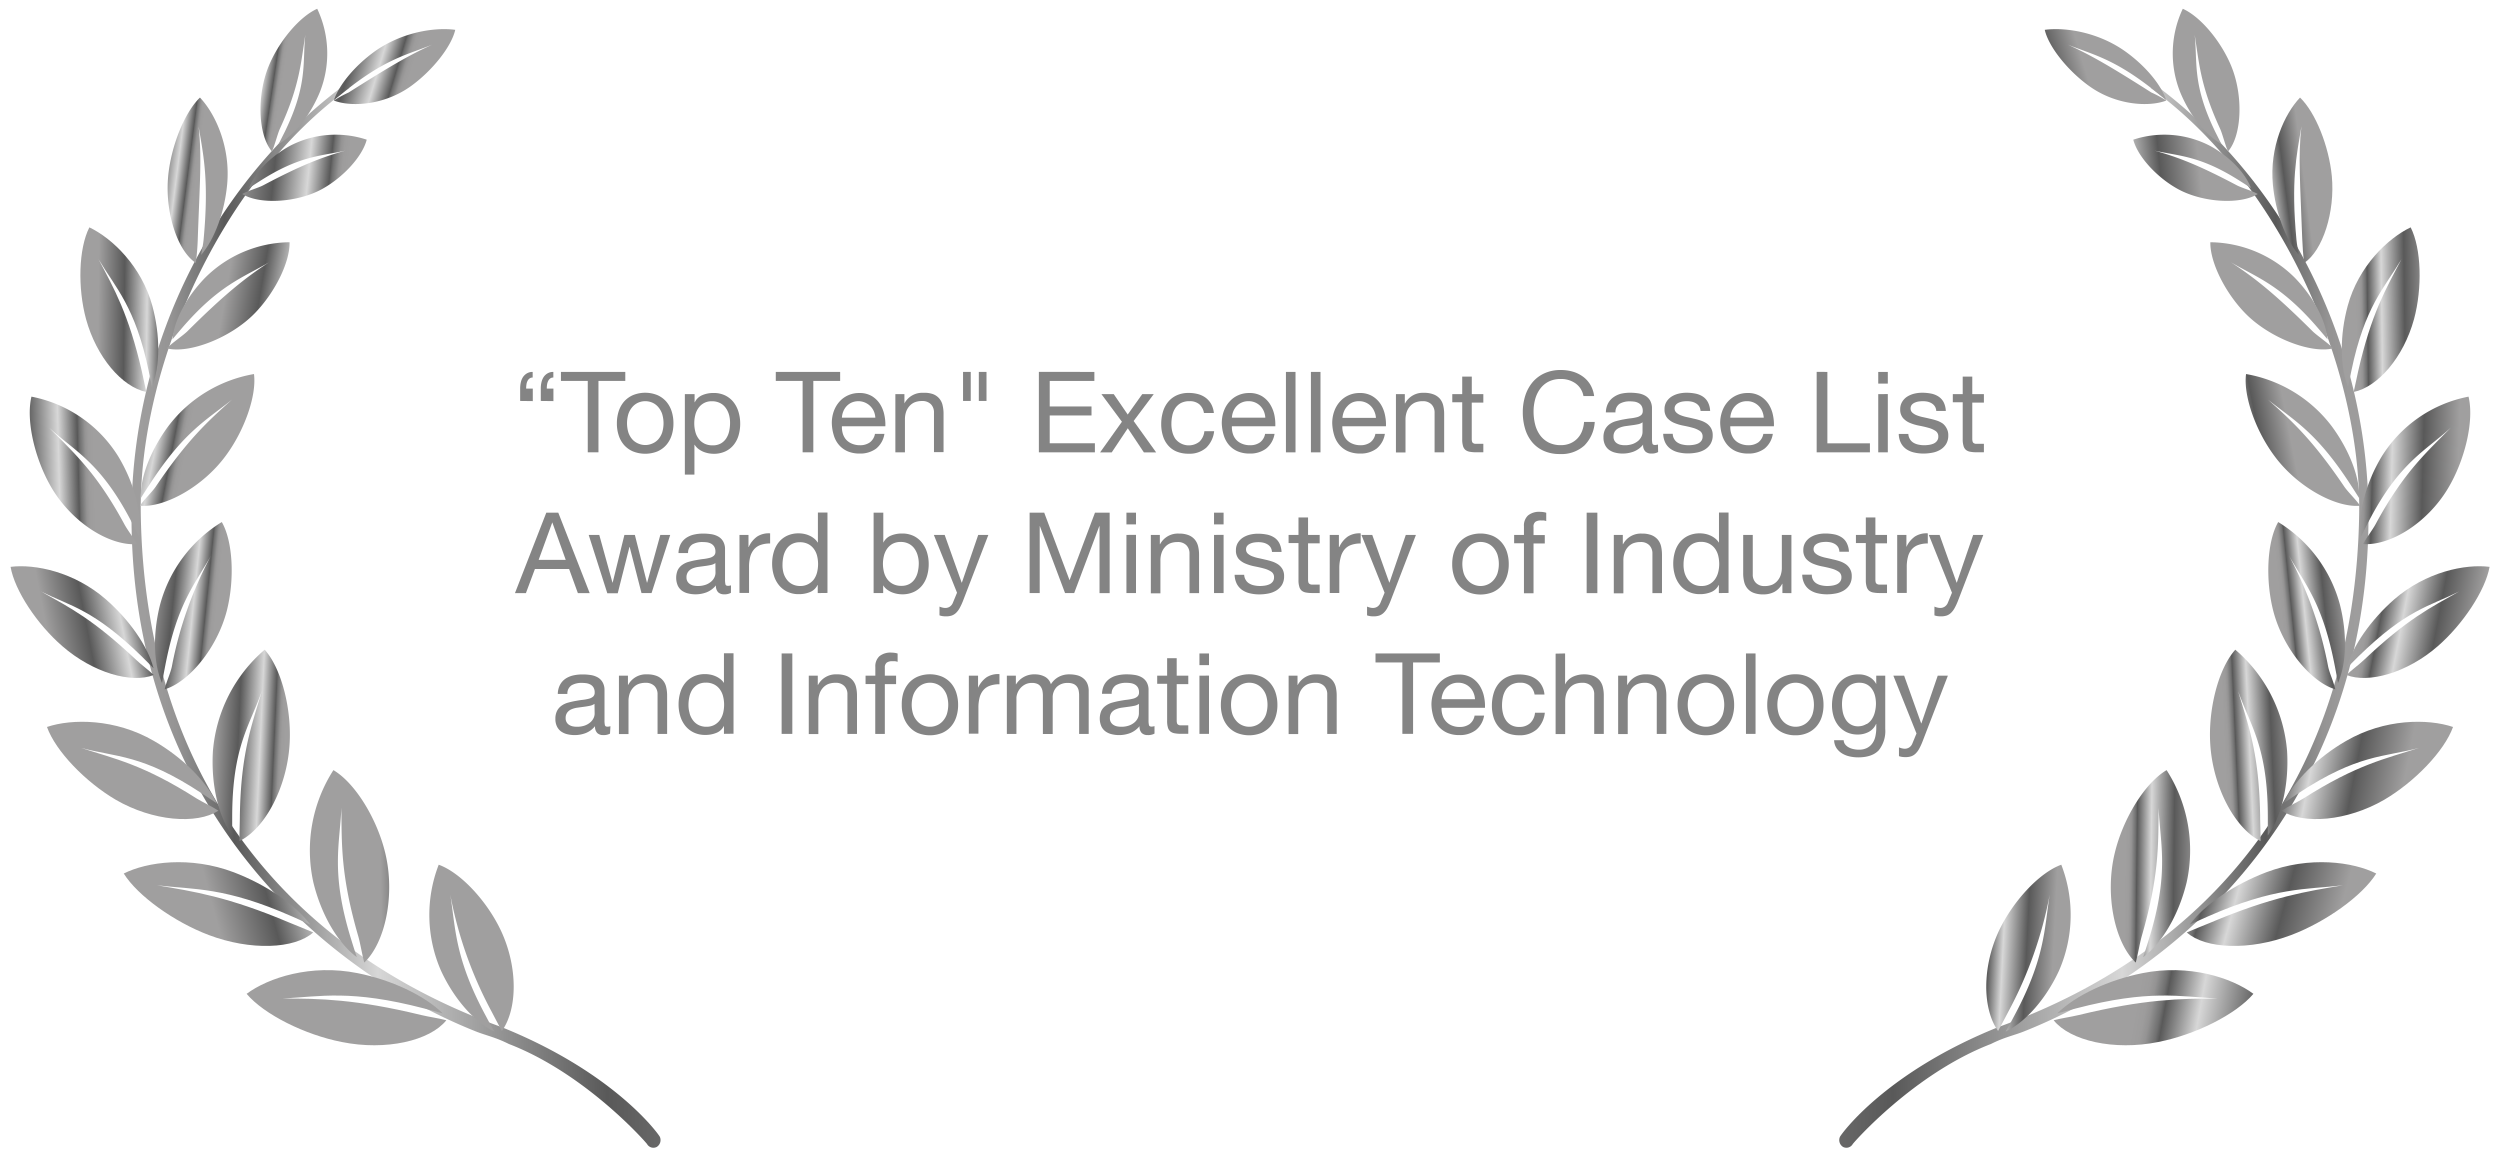 <svg xmlns="http://www.w3.org/2000/svg" xmlns:xlink="http://www.w3.org/1999/xlink" viewBox="0 0 621.59 287.55"><defs><style>.cls-1,.cls-10,.cls-11,.cls-12,.cls-13,.cls-14,.cls-15,.cls-16,.cls-17,.cls-18,.cls-19,.cls-2,.cls-20,.cls-21,.cls-22,.cls-23,.cls-24,.cls-25,.cls-26,.cls-27,.cls-28,.cls-29,.cls-3,.cls-30,.cls-31,.cls-32,.cls-33,.cls-34,.cls-4,.cls-5,.cls-6,.cls-7,.cls-8,.cls-9{fill-rule:evenodd;}.cls-1{fill:url(#linear-gradient);}.cls-2{fill:url(#linear-gradient-2);}.cls-3{fill:url(#linear-gradient-3);}.cls-4{fill:url(#linear-gradient-4);}.cls-5{fill:url(#linear-gradient-5);}.cls-6{fill:url(#linear-gradient-6);}.cls-7{fill:url(#linear-gradient-7);}.cls-8{fill:url(#linear-gradient-8);}.cls-9{fill:url(#linear-gradient-9);}.cls-10{fill:url(#linear-gradient-10);}.cls-11{fill:url(#linear-gradient-11);}.cls-12{fill:url(#linear-gradient-12);}.cls-13{fill:url(#linear-gradient-13);}.cls-14{fill:url(#linear-gradient-14);}.cls-15{fill:url(#linear-gradient-15);}.cls-16{fill:url(#linear-gradient-16);}.cls-17{fill:url(#linear-gradient-17);}.cls-18{fill:url(#linear-gradient-18);}.cls-19{fill:url(#linear-gradient-19);}.cls-20{fill:url(#linear-gradient-20);}.cls-21{fill:url(#linear-gradient-21);}.cls-22{fill:url(#linear-gradient-22);}.cls-23{fill:url(#linear-gradient-23);}.cls-24{fill:url(#linear-gradient-24);}.cls-25{fill:url(#linear-gradient-25);}.cls-26{fill:url(#linear-gradient-26);}.cls-27{fill:url(#linear-gradient-27);}.cls-28{fill:url(#linear-gradient-28);}.cls-29{fill:url(#linear-gradient-29);}.cls-30{fill:url(#linear-gradient-30);}.cls-31{fill:url(#linear-gradient-31);}.cls-32{fill:url(#linear-gradient-32);}.cls-33{fill:url(#linear-gradient-33);}.cls-34{fill:url(#linear-gradient-34);}.cls-35{fill:#848484;}</style><linearGradient id="linear-gradient" x1="603.19" y1="154.69" x2="408.27" y2="151.5" gradientUnits="userSpaceOnUse"><stop offset="0.05" stop-color="#a09f9f"/><stop offset="0.1" stop-color="#9d9c9c"/><stop offset="0.13" stop-color="#949393"/><stop offset="0.15" stop-color="#858585"/><stop offset="0.18" stop-color="#707070"/><stop offset="0.2" stop-color="#595959"/><stop offset="0.38" stop-color="#d7d7d7"/><stop offset="0.67" stop-color="#595959"/><stop offset="1" stop-color="#a09f9f"/></linearGradient><linearGradient id="linear-gradient-2" x1="375.6" y1="569.76" x2="350.08" y2="563.38" gradientTransform="matrix(-0.72, -0.17, -0.19, 0.8, 906.04, -176.35)" xlink:href="#linear-gradient"/><linearGradient id="linear-gradient-3" x1="2042.48" y1="451.43" x2="2013.77" y2="452.14" gradientTransform="matrix(-0.66, 0.04, 0.05, 0.74, 1877.41, -233.68)" xlink:href="#linear-gradient"/><linearGradient id="linear-gradient-4" x1="3283.3" y1="-386.06" x2="3254.57" y2="-380.71" gradientTransform="matrix(-0.58, 0.15, 0.18, 0.68, 2540.51, -73.67)" xlink:href="#linear-gradient"/><linearGradient id="linear-gradient-5" x1="4451.85" y1="-2229.27" x2="4422.02" y2="-2212.16" gradientTransform="matrix(-0.52, 0.38, 0.46, 0.62, 3884.17, -212.42)" xlink:href="#linear-gradient"/><linearGradient id="linear-gradient-6" x1="5300.97" y1="-2881.05" x2="5268.86" y2="-2855.7" gradientTransform="matrix(-0.43, 0.42, 0.48, 0.5, 4238.42, -724.06)" xlink:href="#linear-gradient"/><linearGradient id="linear-gradient-7" x1="4027.51" y1="-5434.47" x2="4001.99" y2="-5395.04" gradientTransform="matrix(-0.29, 0.52, 0.56, 0.31, 4728.94, -363.26)" xlink:href="#linear-gradient"/><linearGradient id="linear-gradient-8" x1="4213.58" y1="-4286.22" x2="4189.05" y2="-4261.64" gradientTransform="matrix(-0.36, 0.5, 0.65, 0.46, 4800.97, -102.27)" xlink:href="#linear-gradient"/><linearGradient id="linear-gradient-9" x1="-4662.35" y1="-1534.67" x2="-4645.04" y2="-1530" gradientTransform="matrix(0.78, -0.26, 0.35, 0.85, 4690.84, 111.68)" xlink:href="#linear-gradient"/><linearGradient id="linear-gradient-10" x1="-4254.18" y1="-564.19" x2="-4235.18" y2="-564.96" gradientTransform="matrix(0.79, 0.01, 0.09, 0.95, 3969.64, 624.26)" xlink:href="#linear-gradient"/><linearGradient id="linear-gradient-11" x1="-2477.49" y1="363.17" x2="-2455.49" y2="355.66" gradientTransform="matrix(0.8, 0.29, -0.26, 0.96, 2661.35, 461.31)" xlink:href="#linear-gradient"/><linearGradient id="linear-gradient-12" x1="-940.89" y1="232.53" x2="-916.12" y2="216.66" gradientTransform="matrix(0.75, 0.51, -0.51, 0.85, 1408.85, 397.11)" xlink:href="#linear-gradient"/><linearGradient id="linear-gradient-13" x1="365.82" y1="-268.37" x2="390.59" y2="-295.21" gradientTransform="matrix(0.44, 0.66, -0.74, 0.65, 225.99, 88.21)" xlink:href="#linear-gradient"/><linearGradient id="linear-gradient-14" x1="1072.02" y1="-619.76" x2="1094.77" y2="-656.69" gradientTransform="matrix(0.32, 0.74, -0.85, 0.5, -308.45, -299.17)" xlink:href="#linear-gradient"/><linearGradient id="linear-gradient-15" x1="1525.68" y1="-1012.37" x2="1544.52" y2="-1056.63" gradientTransform="matrix(0.15, 0.74, -0.92, 0.35, -621.32, -548.79)" xlink:href="#linear-gradient"/><linearGradient id="linear-gradient-16" x1="2052.15" y1="-1562.45" x2="2062.47" y2="-1612.4" gradientTransform="matrix(0.05, 0.78, -0.97, 0.19, -1092.42, -1038)" xlink:href="#linear-gradient"/><linearGradient id="linear-gradient-17" x1="388.85" y1="1160.7" x2="362.25" y2="1148.72" gradientTransform="matrix(-0.62, -0.28, -0.32, 0.69, 1102.71, -453.88)" xlink:href="#linear-gradient"/><linearGradient id="linear-gradient-18" x1="6445.26" y1="154.69" x2="6250.34" y2="151.5" gradientTransform="matrix(-1, 0, 0, 1, 6463.66, 0)" xlink:href="#linear-gradient"/><linearGradient id="linear-gradient-19" x1="-7274.23" y1="-1085.62" x2="-7299.75" y2="-1092" gradientTransform="matrix(0.72, -0.17, 0.19, 0.8, 5557.62, -176.35)" xlink:href="#linear-gradient"/><linearGradient id="linear-gradient-20" x1="-6768.97" y1="944.78" x2="-6797.68" y2="945.5" gradientTransform="matrix(0.66, 0.04, -0.05, 0.74, 4586.25, -233.68)" xlink:href="#linear-gradient"/><linearGradient id="linear-gradient-21" x1="-6149.99" y1="1666.69" x2="-6178.73" y2="1672.04" gradientTransform="matrix(0.58, 0.15, -0.18, 0.68, 3923.16, -73.67)" xlink:href="#linear-gradient"/><linearGradient id="linear-gradient-22" x1="-2852.18" y1="2283.33" x2="-2882.01" y2="2300.44" gradientTransform="matrix(0.52, 0.38, -0.46, 0.62, 2579.49, -212.42)" xlink:href="#linear-gradient"/><linearGradient id="linear-gradient-23" x1="-1642.61" y1="2997.3" x2="-1674.72" y2="3022.65" gradientTransform="matrix(0.43, 0.42, -0.48, 0.5, 2225.24, -724.06)" xlink:href="#linear-gradient"/><linearGradient id="linear-gradient-24" x1="-743.61" y1="2555.43" x2="-769.14" y2="2594.86" gradientTransform="matrix(0.29, 0.52, -0.56, 0.31, 1734.72, -363.26)" xlink:href="#linear-gradient"/><linearGradient id="linear-gradient-25" x1="-1310.49" y1="1669.64" x2="-1335.01" y2="1694.22" gradientTransform="matrix(0.36, 0.5, -0.65, 0.46, 1662.7, -102.27)" xlink:href="#linear-gradient"/><linearGradient id="linear-gradient-26" x1="1960.97" y1="492.1" x2="1978.28" y2="496.77" gradientTransform="matrix(-0.78, -0.26, -0.35, 0.85, 1772.82, 111.68)" xlink:href="#linear-gradient"/><linearGradient id="linear-gradient-27" x1="3167.46" y1="-648.15" x2="3186.46" y2="-648.91" gradientTransform="matrix(-0.79, 0.01, -0.09, 0.95, 2494.03, 624.26)" xlink:href="#linear-gradient"/><linearGradient id="linear-gradient-28" x1="4150.24" y1="-1683.71" x2="4172.24" y2="-1691.22" gradientTransform="matrix(-0.8, 0.29, 0.26, 0.96, 3802.32, 461.31)" xlink:href="#linear-gradient"/><linearGradient id="linear-gradient-29" x1="4612.38" y1="-3079.08" x2="4637.16" y2="-3094.95" gradientTransform="matrix(-0.75, 0.51, 0.51, 0.85, 5054.81, 397.11)" xlink:href="#linear-gradient"/><linearGradient id="linear-gradient-30" x1="5261.62" y1="-5245.04" x2="5286.39" y2="-5271.87" gradientTransform="matrix(-0.44, 0.66, 0.74, 0.65, 6237.68, 88.21)" xlink:href="#linear-gradient"/><linearGradient id="linear-gradient-31" x1="4703.83" y1="-6078.46" x2="4726.57" y2="-6115.39" gradientTransform="matrix(-0.32, 0.74, 0.85, 0.5, 6772.11, -299.17)" xlink:href="#linear-gradient"/><linearGradient id="linear-gradient-32" x1="4303.82" y1="-6895.83" x2="4322.66" y2="-6940.09" gradientTransform="matrix(-0.15, 0.74, 0.92, 0.35, 7084.98, -548.79)" xlink:href="#linear-gradient"/><linearGradient id="linear-gradient-33" x1="3549.25" y1="-7538.54" x2="3559.57" y2="-7588.5" gradientTransform="matrix(-0.05, 0.78, 0.97, 0.19, 7556.08, -1038)" xlink:href="#linear-gradient"/><linearGradient id="linear-gradient-34" x1="-7436.3" y1="-2060.82" x2="-7462.91" y2="-2072.8" gradientTransform="matrix(0.62, -0.28, 0.32, 0.69, 5360.95, -453.88)" xlink:href="#linear-gradient"/></defs><g id="Layer_1" data-name="Layer 1"><path class="cls-1" d="M588.89,128.4c0-43.68-21.35-84.2-53.78-107.87a6.81,6.81,0,0,1,.52,1.36c.07.33-.82-.29-.87,0,32.29,23.2,52.3,69.63,51.82,105.57C585.67,194,549.51,236.42,497,255.31c-28.2,11.3-39.14,26.61-39.51,27.32a2,2,0,0,0,.76,2.54,1.81,1.81,0,0,0,2.39-.69c.06-.21,15.16-17.51,34.38-24.91h0c3.32-1.67,5.74-2.14,8.11-3.08C542.22,241,588.9,199.84,588.89,128.4Z"/><path class="cls-2" d="M538.69,191.48a36.92,36.92,0,0,1,5,27.86c-1.87,7.8-5.93,15-10.8,18.63.45-1.41.91-2.84,1.36-4.29,5.21-16.81,2.83-23.64,2.46-32.87-.1,9.08.2,16.76-4.18,31.91-.53,1.85-1,4.8-1.51,6.61-5.27-5-7.71-16.87-5.22-27.21C527.82,203.63,533.25,194.7,538.69,191.48Z"/><path class="cls-3" d="M555.78,161.54a37.15,37.15,0,0,1,12.87,25.19c.5,8-1.24,16.11-4.79,21q0-2.22,0-4.5c0-17.62-4.35-22.73-7.4-31.46,2.56,8.72,5.21,15.26,5.49,31,0,1.93.12,4.46.11,6.36-6.44-3.19-11.84-13.47-12.51-24.1C549,176.36,551.57,166.22,555.78,161.54Z"/><path class="cls-4" d="M566.44,129.8a34.57,34.57,0,0,1,15.33,20.46c1.82,7.09,1.73,14.6-.46,19.54-.24-1.33-.49-2.67-.75-4-3-15.75-7.34-20.36-11.45-27.68a96.73,96.73,0,0,1,9.75,27.62c.36,1.71,1.46,4,1.78,5.66-6-1.82-13-10.15-15.43-19.53C563.23,144.13,563.65,134.66,566.44,129.8Z"/><path class="cls-5" d="M558.45,93a34.07,34.07,0,0,1,21.32,13c4.25,5.77,7,12.6,6.81,17.87-.7-1.12-1.42-2.25-2.16-3.38-8.54-13.18-14.13-16-20.52-21.13,6,5.36,11.1,10,19,21.68,1,1.43,3,3.29,3.89,4.71-6.1.53-15.64-4.72-21.27-12.36C560.87,107.16,557.74,98.43,558.45,93Z"/><path class="cls-6" d="M549.57,60.23a30.21,30.21,0,0,1,21,8.83c4.51,4.65,7.71,10.5,8.14,15.32-.77-.92-1.55-1.84-2.35-2.77C567.09,70.8,561.12,69,554.7,65.22c6.12,4,11.16,8.07,20.26,17.11,1.1,1.1,4.14,3.13,5.13,4.29-5.55,1.35-15.93-2.63-21.9-8.79C553.28,72.77,549.49,65.26,549.57,60.23Z"/><path class="cls-7" d="M530.41,34.73a24.63,24.63,0,0,1,19.13,1.56c4.75,2.62,8.69,6.6,10.14,10.48q-1.24-.83-2.55-1.65c-10-6.44-15.29-6.29-21.4-7.66,5.92,1.66,11,3.63,20.46,8.63,1.14.61,4.09,1.46,5.16,2.15-4.22,2.65-13.61,2.21-19.9-1.27C536.3,44.12,531.49,38.93,530.41,34.73Z"/><path class="cls-8" d="M508.4,7.42c5-.69,13.22.53,20,5.35,4.87,3.48,8.85,8.12,10.22,12.16-.85-.7-1.72-1.4-2.6-2.11-10.23-8.22-15.52-9.16-21.85-11.71C520.25,13.9,525,16.71,534.91,23A29.48,29.48,0,0,1,538.63,25c-4.51,1.72-12.67,1.07-19.11-3.55C514.23,17.68,509.38,11.7,508.4,7.42Z"/><path class="cls-9" d="M542.72,2.18a26,26,0,0,0-.66,20.71c2.29,5.59,6.16,10.59,10.24,12.9-.5-1-1-2-1.5-3-5.81-11.94-4.38-17.36-5.13-24.14,1.09,6.64,1.32,12.53,6.31,23.32.61,1.32,1.36,4.39,2,5.67,3.42-4,3.83-13.8.8-21.19C552.28,10.34,547.18,4.17,542.72,2.18Z"/><path class="cls-10" d="M571.87,24.26c-3.82,4-7.65,12.34-6.75,21.68.65,6.75,3.06,13.48,6.47,17.44-.21-1.25-.49-2.5-.61-3.78-1.37-14.74,0-20.74,1.24-28.2-.86,7.43-.28,14.43.19,27.77.06,1.62.24,4.61.49,6.2,4.6-3,7.73-12.66,6.87-21.61C579.06,36.41,575.76,28,571.87,24.26Z"/><path class="cls-11" d="M599.38,56.53c-5.66,2.69-13,9.68-15.66,19.54-1.94,7.12-2,14.87.09,20.19.26-1.35.54-2.71.83-4.08,3.3-15.93,8.21-20.6,12.45-27.72-3.82,7.24-7.54,13.62-10.76,27.83-.39,1.73-.76,3.46-1.12,5.17,6.06-1.26,12.41-8.66,15-18.09C602.3,71.62,602.06,61.82,599.38,56.53Z"/><path class="cls-12" d="M613.77,98.62a32.69,32.69,0,0,0-21.59,14.89c-3.91,6.5-6,14.16-5.2,20,.63-1.25,1.27-2.52,1.93-3.8,7.66-14.84,14.14-17.54,20.46-23.39-5.91,6.09-11.59,10.83-18.7,24-.87,1.61-2.3,3.36-3.12,4.95,6.7.48,15.91-5.18,21.08-13.79C612.88,114.4,615.21,104.62,613.77,98.62Z"/><path class="cls-13" d="M619,140.94c-6-.76-15.83,1.22-23.73,8.11-5.71,5-10.33,11.5-11.83,17.11,1-1,2-2,3-3,12-11.69,17.5-12.35,25-16.1-7.25,4.07-12.86,6.82-23.75,17.09-1.33,1.26-3,2.42-4.26,3.68,5.46,2.19,15.12-.57,22.69-7.16C612.34,155.26,617.94,146.85,619,140.94Z"/><path class="cls-14" d="M609.91,180.75c-6.21-2.09-17-2.1-26.6,3.48-6.95,4-13,9.93-15.62,15.53,1.23-.84,2.49-1.68,3.76-2.52,14.8-9.78,21.34-8.94,30-11.29-8.42,2.74-15.41,4.1-28.81,12.62-1.63,1-3.76,1.93-5.35,3,5.39,3.48,16.29,2.62,25.5-2.71C600.31,194.45,607.76,186.77,609.91,180.75Z"/><path class="cls-15" d="M590.82,217.19c-5.76-2.9-16.53-4.41-27.38-.3-7.83,3-15.2,7.89-19,13,1.41-.65,2.86-1.3,4.32-1.94,16.95-7.5,24.63-6.74,33.77-7.83-9,1.51-17.65,2.82-32.91,9.28-1.86.79-4.09,1.62-5.91,2.43,4.63,4.15,15.62,4.58,26,.64C578.21,229.25,587.34,222.78,590.82,217.19Z"/><path class="cls-16" d="M560.28,247.1c-5.39-4-16-7.47-27.61-5.14-8.36,1.68-16.52,5.46-21.16,10,1.53-.41,3.08-.83,4.65-1.23,18.23-4.75,25.81-2.95,35.2-2.46-9.33,0-18.17.14-34.54,4.11-2,.48-4.25.77-6.21,1.29,4.07,5.09,15,7.64,26,5.41C545.75,257.3,555.94,252.24,560.28,247.1Z"/><path class="cls-17" d="M512.51,215a34.58,34.58,0,0,1-.58,26.37c-3.13,6.8-8.14,12.67-13.24,15.11.68-1.21,1.35-2.44,2-3.68,7.82-14.45,7.58-21.83,8.94-30.34a100.62,100.62,0,0,1-10.33,29.15c-.83,1.6-1.66,3.18-2.51,4.73-3.88-5.47-4-15.77.16-24.78C500.39,224.18,507,217,512.51,215Z"/><path class="cls-18" d="M32.7,128.4c0-43.68,21.35-84.2,53.78-107.87A6.22,6.22,0,0,0,86,21.89c-.07.33.81-.29.87,0C54.54,45.11,34.53,91.54,35,127.48c.9,66.47,37.07,108.94,89.54,127.83,28.2,11.3,39.14,26.61,39.51,27.32a2,2,0,0,1-.76,2.54,1.81,1.81,0,0,1-2.39-.69c-.06-.21-15.16-17.51-34.38-24.91h0c-3.32-1.67-5.74-2.14-8.11-3.08C79.37,241,32.69,199.84,32.7,128.4Z"/><path class="cls-19" d="M82.9,191.48a36.92,36.92,0,0,0-5,27.86c1.88,7.8,5.93,15,10.8,18.63-.45-1.41-.91-2.84-1.35-4.29-5.22-16.81-2.84-23.64-2.47-32.87.1,9.08-.2,16.76,4.18,31.91.54,1.85,1,4.8,1.51,6.61,5.27-5,7.71-16.87,5.22-27.21C93.77,203.63,88.34,194.7,82.9,191.48Z"/><path class="cls-20" d="M65.81,161.54a37.15,37.15,0,0,0-12.87,25.19c-.5,8,1.24,16.11,4.79,21q0-2.22,0-4.5c0-17.62,4.35-22.73,7.4-31.46-2.56,8.72-5.21,15.26-5.49,31,0,1.93-.12,4.46-.11,6.36C65.94,206,71.34,195.71,72,185.08,72.56,176.36,70,166.22,65.81,161.54Z"/><path class="cls-21" d="M55.15,129.8a34.6,34.6,0,0,0-15.33,20.46c-1.82,7.09-1.73,14.6.46,19.54.24-1.33.49-2.67.75-4,3-15.75,7.34-20.36,11.45-27.68a96.73,96.73,0,0,0-9.75,27.62c-.36,1.71-1.45,4-1.78,5.66,6-1.82,13-10.15,15.44-19.53C58.36,144.13,57.94,134.66,55.15,129.8Z"/><path class="cls-22" d="M63.15,93a34.09,34.09,0,0,0-21.33,13c-4.25,5.77-7,12.6-6.81,17.87.7-1.12,1.42-2.25,2.16-3.38,8.54-13.18,14.13-16,20.52-21.13-6,5.36-11.1,10-19,21.68-1,1.43-3,3.29-3.88,4.71,6.1.53,15.63-4.72,21.26-12.36C60.72,107.16,63.85,98.43,63.15,93Z"/><path class="cls-23" d="M72,60.23a30.21,30.21,0,0,0-21,8.83c-4.51,4.65-7.71,10.5-8.13,15.32.76-.92,1.54-1.84,2.34-2.77C54.5,70.8,60.48,69,66.89,65.22c-6.12,4-11.16,8.07-20.26,17.11-1.1,1.1-4.14,3.13-5.13,4.29C47.05,88,57.43,84,63.4,77.83,68.31,72.77,72.1,65.26,72,60.23Z"/><path class="cls-24" d="M91.18,34.73a24.63,24.63,0,0,0-19.13,1.56c-4.75,2.62-8.69,6.6-10.14,10.48.84-.55,1.68-1.1,2.55-1.65,10-6.44,15.29-6.29,21.4-7.66-5.92,1.66-11,3.63-20.45,8.63-1.15.61-4.1,1.46-5.17,2.15,4.22,2.65,13.61,2.21,19.9-1.27C85.3,44.12,90.1,38.93,91.18,34.73Z"/><path class="cls-25" d="M113.19,7.42c-5-.69-13.22.53-20,5.35C88.38,16.25,84.4,20.89,83,24.93l2.6-2.11c10.23-8.22,15.52-9.16,21.85-11.71C101.34,13.9,96.63,16.71,86.68,23A30.2,30.2,0,0,0,83,25c4.51,1.72,12.67,1.07,19.12-3.55C107.37,17.68,112.21,11.7,113.19,7.42Z"/><path class="cls-26" d="M78.87,2.18a26,26,0,0,1,.66,20.71c-2.29,5.59-6.16,10.59-10.24,12.9.5-1,1-2,1.51-3,5.81-11.94,4.37-17.36,5.12-24.14-1.09,6.64-1.32,12.53-6.31,23.32-.61,1.32-1.36,4.39-2,5.67-3.43-4-3.83-13.8-.81-21.19C69.31,10.34,74.41,4.17,78.87,2.18Z"/><path class="cls-27" d="M49.72,24.26c3.82,4,7.65,12.34,6.75,21.68-.65,6.75-3.06,13.48-6.47,17.44.21-1.25.5-2.5.62-3.78,1.36-14.74,0-20.74-1.25-28.2.86,7.43.28,14.43-.19,27.77a60.94,60.94,0,0,1-.49,6.2c-4.6-3-7.73-12.66-6.87-21.61C42.53,36.41,45.83,28,49.72,24.26Z"/><path class="cls-28" d="M22.22,56.53c5.65,2.69,13,9.68,15.66,19.54,1.94,7.12,2,14.87-.1,20.19-.26-1.35-.54-2.71-.82-4.08-3.31-15.93-8.22-20.6-12.46-27.72C28.32,71.7,32,78.08,35.26,92.29c.39,1.73.76,3.46,1.12,5.17C30.32,96.2,24,88.8,21.4,79.37,19.29,71.62,19.53,61.82,22.22,56.53Z"/><path class="cls-29" d="M7.82,98.62a32.73,32.73,0,0,1,21.6,14.89c3.91,6.5,6,14.16,5.19,20-.63-1.25-1.27-2.52-1.93-3.8C25,114.89,18.54,112.19,12.22,106.34c5.91,6.09,11.59,10.83,18.7,24,.87,1.61,2.3,3.36,3.12,4.95-6.7.48-15.9-5.18-21.08-13.79C8.71,114.4,6.39,104.62,7.82,98.62Z"/><path class="cls-30" d="M2.63,140.94c6-.76,15.83,1.22,23.73,8.11,5.72,5,10.33,11.5,11.83,17.11-1-1-2-2-3-3-12-11.69-17.5-12.35-25-16.1,7.25,4.07,12.86,6.82,23.75,17.09,1.33,1.26,3,2.42,4.27,3.68-5.47,2.19-15.13-.57-22.7-7.16C9.25,155.26,3.65,146.85,2.63,140.94Z"/><path class="cls-31" d="M11.68,180.75c6.21-2.09,17-2.1,26.6,3.48,6.95,4,13,9.93,15.63,15.53-1.24-.84-2.49-1.68-3.77-2.52-14.8-9.78-21.33-8.94-30-11.29,8.42,2.74,15.42,4.1,28.81,12.62,1.63,1,3.77,1.93,5.35,3-5.39,3.48-16.29,2.62-25.5-2.71C21.28,194.45,13.83,186.77,11.68,180.75Z"/><path class="cls-32" d="M30.77,217.19c5.76-2.9,16.53-4.41,27.38-.3,7.83,3,15.2,7.89,19,13-1.41-.65-2.86-1.3-4.32-1.94-16.94-7.5-24.62-6.74-33.77-7.83,9,1.51,17.65,2.82,32.91,9.28,1.86.79,4.09,1.62,5.91,2.43-4.63,4.15-15.62,4.58-26,.64C43.38,229.25,34.25,222.78,30.77,217.19Z"/><path class="cls-33" d="M61.32,247.1c5.38-4,16-7.47,27.6-5.14,8.36,1.68,16.53,5.46,21.16,10-1.53-.41-3.08-.83-4.65-1.23-18.23-4.75-25.8-2.95-35.2-2.46,9.33,0,18.17.14,34.54,4.11,2,.48,4.25.77,6.21,1.29-4.07,5.09-15,7.64-26,5.41C75.84,257.3,65.65,252.24,61.32,247.1Z"/><path class="cls-34" d="M109.08,215a34.58,34.58,0,0,0,.58,26.37c3.13,6.8,8.15,12.67,13.24,15.11-.68-1.21-1.35-2.44-2-3.68-7.83-14.45-7.59-21.83-8.94-30.34a100.24,100.24,0,0,0,10.32,29.15c.83,1.6,1.66,3.18,2.51,4.73,3.88-5.47,4-15.77-.16-24.78C121.2,224.18,114.62,217,109.08,215Z"/><path class="cls-35" d="M129.33,99.69V96.58a6.71,6.71,0,0,1,.18-1.58,4,4,0,0,1,.56-1.3,3.09,3.09,0,0,1,1-.9,2.75,2.75,0,0,1,1.37-.33v1.4a1.21,1.21,0,0,0-.78.24,1.61,1.61,0,0,0-.51.63,2.66,2.66,0,0,0-.26.88,6.29,6.29,0,0,0-.07,1h1.65v3.11Zm5.13,0V96.58a6.71,6.71,0,0,1,.18-1.58,4,4,0,0,1,.56-1.3,3,3,0,0,1,1-.9,2.76,2.76,0,0,1,1.38-.33v1.4a1.26,1.26,0,0,0-.79.24,1.69,1.69,0,0,0-.5.63,2.93,2.93,0,0,0-.27.88,6.29,6.29,0,0,0-.07,1h1.65v3.11Z"/><path class="cls-35" d="M139.47,94.71V92.47h16v2.24h-6.67v17.75h-2.66V94.71Z"/><path class="cls-35" d="M153.83,102.25a7,7,0,0,1,1.34-2.41,6.33,6.33,0,0,1,2.22-1.6,8.08,8.08,0,0,1,6.06,0,6.34,6.34,0,0,1,2.2,1.6,7,7,0,0,1,1.34,2.41,9.65,9.65,0,0,1,.45,3,9.42,9.42,0,0,1-.45,3,6.87,6.87,0,0,1-1.34,2.4,6.19,6.19,0,0,1-2.2,1.59,8.2,8.2,0,0,1-6.06,0,6.18,6.18,0,0,1-2.22-1.59,6.87,6.87,0,0,1-1.34-2.4,9.42,9.42,0,0,1-.45-3A9.65,9.65,0,0,1,153.83,102.25Zm2.42,5.32a5.06,5.06,0,0,0,1,1.71,4.12,4.12,0,0,0,1.44,1,4.32,4.32,0,0,0,3.5,0,4.12,4.12,0,0,0,1.44-1,5.06,5.06,0,0,0,1-1.71,8,8,0,0,0,0-4.67,5.26,5.26,0,0,0-1-1.73,4.14,4.14,0,0,0-1.44-1.06,4.43,4.43,0,0,0-3.5,0,4.14,4.14,0,0,0-1.44,1.06,5.26,5.26,0,0,0-1,1.73,8,8,0,0,0,0,4.67Z"/><path class="cls-35" d="M172.7,98v2h.06a3.59,3.59,0,0,1,1.85-1.75,7,7,0,0,1,2.77-.54,6.51,6.51,0,0,1,2.92.61,6,6,0,0,1,2.08,1.67,7.39,7.39,0,0,1,1.24,2.42,9.94,9.94,0,0,1,.42,2.91,10.18,10.18,0,0,1-.4,2.91,6.68,6.68,0,0,1-1.24,2.4,5.79,5.79,0,0,1-2.07,1.61,6.73,6.73,0,0,1-2.9.59,7.73,7.73,0,0,1-1.19-.11,7,7,0,0,1-1.3-.37,5.65,5.65,0,0,1-1.22-.68,3.84,3.84,0,0,1-1-1.08h-.06V118h-2.38V98Zm8.56,5.14a5.26,5.26,0,0,0-.82-1.72,3.79,3.79,0,0,0-1.4-1.2,4.22,4.22,0,0,0-2-.45,3.89,3.89,0,0,0-3.41,1.72,5,5,0,0,0-.77,1.75,8.34,8.34,0,0,0-.24,2,8.16,8.16,0,0,0,.25,2.05,4.93,4.93,0,0,0,.8,1.75,4,4,0,0,0,1.41,1.22,4.4,4.4,0,0,0,2.1.47,4.05,4.05,0,0,0,2.06-.48,3.92,3.92,0,0,0,1.33-1.26,5.4,5.4,0,0,0,.73-1.79,9.54,9.54,0,0,0,.22-2.08A7.66,7.66,0,0,0,181.26,103.12Z"/><path class="cls-35" d="M192.89,94.71V92.47h16v2.24h-6.67v17.75h-2.66V94.71Z"/><path class="cls-35" d="M217.84,111.54a6.6,6.6,0,0,1-4.09,1.23,7.49,7.49,0,0,1-3-.56,6,6,0,0,1-2.14-1.57,6.44,6.44,0,0,1-1.3-2.41,11.26,11.26,0,0,1-.49-3,8.58,8.58,0,0,1,.5-3,7.33,7.33,0,0,1,1.41-2.38,6.32,6.32,0,0,1,2.16-1.57,6.47,6.47,0,0,1,2.73-.56,5.88,5.88,0,0,1,3.21.8,6.25,6.25,0,0,1,2,2,8,8,0,0,1,1.06,2.69,11.21,11.21,0,0,1,.24,2.77H209.33a5.66,5.66,0,0,0,.22,1.81,4.16,4.16,0,0,0,.81,1.51,4,4,0,0,0,1.43,1,5,5,0,0,0,2,.4,4.16,4.16,0,0,0,2.48-.7,3.4,3.4,0,0,0,1.28-2.13h2.35A5.85,5.85,0,0,1,217.84,111.54Zm-.58-9.3a4.22,4.22,0,0,0-5.46-2.17,3.81,3.81,0,0,0-1.27.88,4.21,4.21,0,0,0-.84,1.3,4.73,4.73,0,0,0-.36,1.59h8.31A4.81,4.81,0,0,0,217.26,102.24Z"/><path class="cls-35" d="M224.87,98v2.3h0a5,5,0,0,1,4.71-2.63A6.34,6.34,0,0,1,232,98a3.8,3.8,0,0,1,2.36,2.76,8.87,8.87,0,0,1,.24,2.14v9.52h-2.38v-9.8a2.88,2.88,0,0,0-.78-2.13,2.93,2.93,0,0,0-2.16-.78,4.91,4.91,0,0,0-1.89.33,3.61,3.61,0,0,0-1.33,1,4.22,4.22,0,0,0-.8,1.44,5.76,5.76,0,0,0-.26,1.8v8.18h-2.38V98Z"/><path class="cls-35" d="M241.36,92.47v7.22h-1.91V92.47Zm3.92,0v7.22h-1.91V92.47Z"/><path class="cls-35" d="M272.1,92.47v2.24H261v6.35h10.39v2.24H261v6.92h11.23v2.24H258.3v-20Z"/><path class="cls-35" d="M273.86,98h3.06l3.47,5.07L284,98h2.86l-5,6.67,5.6,7.81h-3.05l-4-6-4,6h-2.89l5.43-7.62Z"/><path class="cls-35" d="M298.17,100.5a3.64,3.64,0,0,0-2.41-.75,4.54,4.54,0,0,0-2.16.47,3.9,3.9,0,0,0-1.38,1.26,5.31,5.31,0,0,0-.74,1.81,9.74,9.74,0,0,0-.23,2.11,7.91,7.91,0,0,0,.24,2,5.45,5.45,0,0,0,.74,1.7,4.25,4.25,0,0,0,6,.71,4.16,4.16,0,0,0,1.22-2.6h2.43a6.67,6.67,0,0,1-2,4.14,6.28,6.28,0,0,1-4.38,1.46,7.66,7.66,0,0,1-2.93-.53,5.57,5.57,0,0,1-2.12-1.52,6.34,6.34,0,0,1-1.29-2.34,9.66,9.66,0,0,1-.44-3,10.57,10.57,0,0,1,.42-3,7,7,0,0,1,1.28-2.47,6,6,0,0,1,2.14-1.65,7,7,0,0,1,3-.6,8.91,8.91,0,0,1,2.31.29,5.73,5.73,0,0,1,1.91.91,5,5,0,0,1,1.36,1.56,5.85,5.85,0,0,1,.67,2.22h-2.47A3.61,3.61,0,0,0,298.17,100.5Z"/><path class="cls-35" d="M314.8,111.54a6.58,6.58,0,0,1-4.09,1.23,7.49,7.49,0,0,1-3-.56,6,6,0,0,1-2.14-1.57,6.59,6.59,0,0,1-1.3-2.41,11.26,11.26,0,0,1-.49-3,8.82,8.82,0,0,1,.5-3,7.18,7.18,0,0,1,1.42-2.38,6.19,6.19,0,0,1,2.15-1.57,6.47,6.47,0,0,1,2.73-.56,5.88,5.88,0,0,1,3.21.8,6.25,6.25,0,0,1,2,2,8.29,8.29,0,0,1,1.07,2.69,11.69,11.69,0,0,1,.23,2.77H306.29a5.66,5.66,0,0,0,.22,1.81,4.16,4.16,0,0,0,.81,1.51,4,4,0,0,0,1.43,1,5,5,0,0,0,2.05.4,4.15,4.15,0,0,0,2.47-.7,3.4,3.4,0,0,0,1.28-2.13h2.35A5.85,5.85,0,0,1,314.8,111.54Zm-.57-9.3a4.23,4.23,0,0,0-.87-1.3,4.08,4.08,0,0,0-1.29-.87,4,4,0,0,0-1.64-.32,4,4,0,0,0-1.66.32,3.85,3.85,0,0,0-1.28.88,4.4,4.4,0,0,0-.84,1.3,5.26,5.26,0,0,0-.36,1.59h8.31A4.79,4.79,0,0,0,314.23,102.24Z"/><path class="cls-35" d="M322.11,92.47v20h-2.38v-20Z"/><path class="cls-35" d="M328.32,92.47v20h-2.38v-20Z"/><path class="cls-35" d="M342.27,111.54a6.6,6.6,0,0,1-4.09,1.23,7.49,7.49,0,0,1-3-.56,6,6,0,0,1-2.14-1.57,6.6,6.6,0,0,1-1.31-2.41,11.66,11.66,0,0,1-.49-3,8.58,8.58,0,0,1,.51-3,7.16,7.16,0,0,1,1.41-2.38,6.32,6.32,0,0,1,2.16-1.57,6.47,6.47,0,0,1,2.73-.56,5.84,5.84,0,0,1,3.2.8,6.28,6.28,0,0,1,2.05,2,8,8,0,0,1,1.06,2.69,11.21,11.21,0,0,1,.24,2.77H333.75a6,6,0,0,0,.23,1.81,4.16,4.16,0,0,0,.81,1.51,3.94,3.94,0,0,0,1.43,1,5,5,0,0,0,2,.4,4.16,4.16,0,0,0,2.48-.7,3.39,3.39,0,0,0,1.27-2.13h2.36A5.85,5.85,0,0,1,342.27,111.54Zm-.58-9.3a4.08,4.08,0,0,0-2.15-2.17,4,4,0,0,0-1.64-.32,4.08,4.08,0,0,0-1.67.32A3.81,3.81,0,0,0,335,101a4,4,0,0,0-.84,1.3,5,5,0,0,0-.37,1.59h8.32A4.81,4.81,0,0,0,341.69,102.24Z"/><path class="cls-35" d="M349.29,98v2.3h.06a5,5,0,0,1,4.7-2.63,6.27,6.27,0,0,1,2.38.39A3.91,3.91,0,0,1,358,99.13a4,4,0,0,1,.83,1.67,8.87,8.87,0,0,1,.24,2.14v9.52h-2.38v-9.8a2.84,2.84,0,0,0-.79-2.13,2.91,2.91,0,0,0-2.15-.78,4.91,4.91,0,0,0-1.89.33,3.61,3.61,0,0,0-1.33,1,4.06,4.06,0,0,0-.8,1.44,5.76,5.76,0,0,0-.27,1.8v8.18h-2.38V98Z"/><path class="cls-35" d="M368.81,98v2.1h-2.88v9a2.4,2.4,0,0,0,.07.67.64.64,0,0,0,.26.39,1.11,1.11,0,0,0,.55.19c.23,0,.53,0,.91,0h1.09v2.1H367a8,8,0,0,1-1.58-.13,2.34,2.34,0,0,1-1.07-.46,2,2,0,0,1-.6-1,5.52,5.52,0,0,1-.19-1.62v-9.22h-2.47V98h2.47V93.64h2.38V98Z"/><path class="cls-35" d="M391.7,95.3a6.2,6.2,0,0,0-3.63-1.07,6.58,6.58,0,0,0-3.06.67,6,6,0,0,0-2.1,1.81,7.74,7.74,0,0,0-1.22,2.59,11.63,11.63,0,0,0-.39,3,13.07,13.07,0,0,0,.39,3.24,7.82,7.82,0,0,0,1.22,2.66A6,6,0,0,0,385,110a6.57,6.57,0,0,0,3.08.68,5.92,5.92,0,0,0,2.34-.44,5.29,5.29,0,0,0,1.76-1.2,5.56,5.56,0,0,0,1.17-1.84,7.72,7.72,0,0,0,.5-2.29h2.66a9.09,9.09,0,0,1-2.6,5.88,8.45,8.45,0,0,1-6.05,2.1,9.64,9.64,0,0,1-4.06-.8,8,8,0,0,1-2.89-2.2,9.43,9.43,0,0,1-1.72-3.3,14.24,14.24,0,0,1-.57-4.09,13.33,13.33,0,0,1,.61-4.1,9.93,9.93,0,0,1,1.81-3.35,8.36,8.36,0,0,1,3-2.25A9.54,9.54,0,0,1,388.1,92a10.25,10.25,0,0,1,3,.42,8.05,8.05,0,0,1,2.49,1.23,6.83,6.83,0,0,1,1.82,2,7.41,7.41,0,0,1,.95,2.82h-2.66A4.9,4.9,0,0,0,391.7,95.3Z"/><path class="cls-35" d="M412.27,112.4a3.31,3.31,0,0,1-1.71.37,2.06,2.06,0,0,1-1.47-.52,2.24,2.24,0,0,1-.55-1.7,5.66,5.66,0,0,1-2.28,1.7,7.67,7.67,0,0,1-2.81.52,7.54,7.54,0,0,1-1.87-.23,4.34,4.34,0,0,1-1.52-.7,3.28,3.28,0,0,1-1-1.24,4.12,4.12,0,0,1-.38-1.86,4.24,4.24,0,0,1,.42-2,3.67,3.67,0,0,1,1.1-1.27,5.07,5.07,0,0,1,1.57-.75c.59-.16,1.19-.31,1.81-.42s1.27-.23,1.86-.29a10.87,10.87,0,0,0,1.55-.28,2.62,2.62,0,0,0,1.07-.53,1.32,1.32,0,0,0,.39-1,2.46,2.46,0,0,0-.29-1.27,2.09,2.09,0,0,0-.76-.72,3.11,3.11,0,0,0-1-.34,8.71,8.71,0,0,0-1.13-.08,5.05,5.05,0,0,0-2.52.57,2.43,2.43,0,0,0-1.09,2.17h-2.38a5,5,0,0,1,.56-2.27,4.3,4.3,0,0,1,1.34-1.5A5.72,5.72,0,0,1,403,97.9a10,10,0,0,1,2.31-.25,12.79,12.79,0,0,1,1.95.14,5.08,5.08,0,0,1,1.75.57,3.35,3.35,0,0,1,1.26,1.22,3.93,3.93,0,0,1,.47,2v7.44a5.3,5.3,0,0,0,.1,1.23q.09.39.66.39a2.75,2.75,0,0,0,.73-.12ZM408.4,105a2.85,2.85,0,0,1-1.17.49c-.49.1-1,.19-1.53.25l-1.61.22a6.1,6.1,0,0,0-1.46.41,2.61,2.61,0,0,0-1.05.79,2.25,2.25,0,0,0-.4,1.41,1.91,1.91,0,0,0,.24,1,1.81,1.81,0,0,0,.61.65,2.68,2.68,0,0,0,.88.37,5.24,5.24,0,0,0,1.07.11,5.73,5.73,0,0,0,2-.32,4.57,4.57,0,0,0,1.38-.81,3.33,3.33,0,0,0,.78-1.06,2.63,2.63,0,0,0,.25-1.07Z"/><path class="cls-35" d="M416.3,109.22a2.44,2.44,0,0,0,.88.87,3.69,3.69,0,0,0,1.23.46,6.64,6.64,0,0,0,1.42.15,8.09,8.09,0,0,0,1.17-.09,4.55,4.55,0,0,0,1.14-.31,2.13,2.13,0,0,0,.85-.66,1.74,1.74,0,0,0,.34-1.1,1.6,1.6,0,0,0-.7-1.4,6,6,0,0,0-1.75-.77c-.7-.2-1.46-.37-2.29-.53a11.89,11.89,0,0,1-2.28-.67,4.8,4.8,0,0,1-1.75-1.22,3.17,3.17,0,0,1-.7-2.19,3.43,3.43,0,0,1,.49-1.87,4.05,4.05,0,0,1,1.26-1.28,5.92,5.92,0,0,1,1.74-.73,8.4,8.4,0,0,1,1.92-.23,11.35,11.35,0,0,1,2.26.21,5.18,5.18,0,0,1,1.84.73,3.74,3.74,0,0,1,1.27,1.4,5.15,5.15,0,0,1,.56,2.19h-2.38a2.52,2.52,0,0,0-.36-1.16,2.43,2.43,0,0,0-.79-.74,3.49,3.49,0,0,0-1.05-.41,5.64,5.64,0,0,0-1.16-.12,8.09,8.09,0,0,0-1.08.08,3.81,3.81,0,0,0-1,.3,1.93,1.93,0,0,0-.73.55,1.41,1.41,0,0,0-.28.91,1.34,1.34,0,0,0,.44,1,3.37,3.37,0,0,0,1.1.67,9.31,9.31,0,0,0,1.51.45c.56.12,1.12.24,1.68.38a16.66,16.66,0,0,1,1.75.47,6.14,6.14,0,0,1,1.52.74,3.72,3.72,0,0,1,1.06,1.17,3.38,3.38,0,0,1,.41,1.73,4.09,4.09,0,0,1-.55,2.19,4.35,4.35,0,0,1-1.43,1.4,6.08,6.08,0,0,1-2,.74,11.68,11.68,0,0,1-2.19.21,10.07,10.07,0,0,1-2.3-.26,5.5,5.5,0,0,1-1.93-.82,4.28,4.28,0,0,1-1.35-1.51,5.4,5.4,0,0,1-.56-2.29h2.38A2.6,2.6,0,0,0,416.3,109.22Z"/><path class="cls-35" d="M438.73,111.54a6.6,6.6,0,0,1-4.09,1.23,7.49,7.49,0,0,1-3-.56,6,6,0,0,1-2.14-1.57,6.6,6.6,0,0,1-1.31-2.41,11.66,11.66,0,0,1-.49-3,8.58,8.58,0,0,1,.51-3,7,7,0,0,1,1.41-2.38,6.32,6.32,0,0,1,2.16-1.57,6.47,6.47,0,0,1,2.73-.56,5.84,5.84,0,0,1,3.2.8,6.38,6.38,0,0,1,2.05,2,8,8,0,0,1,1.06,2.69,11.21,11.21,0,0,1,.24,2.77H430.21a5.66,5.66,0,0,0,.23,1.81,4.16,4.16,0,0,0,.81,1.51,3.94,3.94,0,0,0,1.43,1,5,5,0,0,0,2,.4,4.16,4.16,0,0,0,2.48-.7,3.39,3.39,0,0,0,1.27-2.13h2.36A5.85,5.85,0,0,1,438.73,111.54Zm-.58-9.3a4.08,4.08,0,0,0-2.15-2.17,4,4,0,0,0-1.64-.32,4.08,4.08,0,0,0-1.67.32,3.81,3.81,0,0,0-1.27.88,4,4,0,0,0-.84,1.3,5,5,0,0,0-.37,1.59h8.32A4.81,4.81,0,0,0,438.15,102.24Z"/><path class="cls-35" d="M454.35,92.47v17.75h10.58v2.24H451.69v-20Z"/><path class="cls-35" d="M467,95.38V92.47h2.38v2.91Zm2.38,2.6v14.48H467V98Z"/><path class="cls-35" d="M474.9,109.22a2.44,2.44,0,0,0,.88.87,3.86,3.86,0,0,0,1.23.46,6.64,6.64,0,0,0,1.42.15,8.33,8.33,0,0,0,1.18-.09,4.47,4.47,0,0,0,1.13-.31,2.13,2.13,0,0,0,.85-.66,1.68,1.68,0,0,0,.34-1.1,1.58,1.58,0,0,0-.7-1.4,6,6,0,0,0-1.75-.77c-.7-.2-1.46-.37-2.28-.53a11.69,11.69,0,0,1-2.28-.67,4.63,4.63,0,0,1-1.75-1.22,3.17,3.17,0,0,1-.71-2.19,3.44,3.44,0,0,1,.5-1.87,3.92,3.92,0,0,1,1.25-1.28,6.15,6.15,0,0,1,1.74-.73,8.4,8.4,0,0,1,1.92-.23,11.46,11.46,0,0,1,2.27.21,5.13,5.13,0,0,1,1.83.73,3.77,3.77,0,0,1,1.28,1.4,5.3,5.3,0,0,1,.55,2.19h-2.38a2.31,2.31,0,0,0-.36-1.16,2.4,2.4,0,0,0-.78-.74,3.7,3.7,0,0,0-1-.41,5.71,5.71,0,0,0-1.16-.12,7.85,7.85,0,0,0-1.08.08,3.77,3.77,0,0,0-1,.3,1.93,1.93,0,0,0-.73.55,1.47,1.47,0,0,0-.27.91,1.34,1.34,0,0,0,.43,1,3.53,3.53,0,0,0,1.11.67,9,9,0,0,0,1.51.45c.56.12,1.12.24,1.68.38a17.35,17.35,0,0,1,1.75.47,6.07,6.07,0,0,1,1.51.74A3.6,3.6,0,0,1,484,106.5a3.38,3.38,0,0,1,.41,1.73,4,4,0,0,1-.55,2.19,4.35,4.35,0,0,1-1.43,1.4,6,6,0,0,1-2,.74,11.79,11.79,0,0,1-2.2.21,10.13,10.13,0,0,1-2.3-.26,5.5,5.5,0,0,1-1.93-.82,4.16,4.16,0,0,1-1.34-1.51,5.12,5.12,0,0,1-.56-2.29h2.38A2.7,2.7,0,0,0,474.9,109.22Z"/><path class="cls-35" d="M493.27,98v2.1h-2.89v9a2.35,2.35,0,0,0,.08.67.64.64,0,0,0,.26.39,1.11,1.11,0,0,0,.55.19c.23,0,.53,0,.91,0h1.09v2.1h-1.82a8,8,0,0,1-1.58-.13,2.34,2.34,0,0,1-1.07-.46,2,2,0,0,1-.6-1,5.48,5.48,0,0,1-.2-1.62v-9.22h-2.46V98H488V93.64h2.38V98Z"/><path class="cls-35" d="M138.81,127.47l7.81,20h-2.94l-2.18-6H133l-2.24,6h-2.72l7.79-20Zm1.85,11.73-3.34-9.32h0l-3.39,9.32Z"/><path class="cls-35" d="M159.5,147.46,156.56,136h-.06l-2.91,11.51H151L146.37,133H149l3.28,11.85h.05L155.25,133h2.6l3,11.85h.06L164.18,133h2.46L162,147.46Z"/><path class="cls-35" d="M181.73,147.4a3.29,3.29,0,0,1-1.71.37,2.09,2.09,0,0,1-1.47-.52,2.28,2.28,0,0,1-.54-1.7,5.79,5.79,0,0,1-2.28,1.7,7.68,7.68,0,0,1-2.82.52,7.52,7.52,0,0,1-1.86-.23,4.3,4.3,0,0,1-1.53-.7,3.28,3.28,0,0,1-1-1.24,4.91,4.91,0,0,1,0-3.88,3.6,3.6,0,0,1,1.11-1.27,5.07,5.07,0,0,1,1.57-.75c.59-.16,1.19-.31,1.8-.42s1.28-.23,1.87-.29a11.41,11.41,0,0,0,1.55-.28,2.57,2.57,0,0,0,1.06-.53,1.29,1.29,0,0,0,.4-1,2.36,2.36,0,0,0-.3-1.27,2.07,2.07,0,0,0-.75-.72,3.18,3.18,0,0,0-1-.34,8.71,8.71,0,0,0-1.13-.08,5.05,5.05,0,0,0-2.52.57,2.43,2.43,0,0,0-1.1,2.17h-2.38a5.27,5.27,0,0,1,.56-2.27,4.43,4.43,0,0,1,1.35-1.5,5.72,5.72,0,0,1,1.92-.82,10,10,0,0,1,2.31-.25,12.57,12.57,0,0,1,1.94.14,4.94,4.94,0,0,1,1.75.57,3.21,3.21,0,0,1,1.26,1.22,3.84,3.84,0,0,1,.48,2v7.44a5.3,5.3,0,0,0,.1,1.23c.06.26.28.39.65.39a2.69,2.69,0,0,0,.73-.12ZM177.87,140a2.84,2.84,0,0,1-1.18.49c-.48.1-1,.19-1.52.25l-1.61.22a6,6,0,0,0-1.46.41,2.61,2.61,0,0,0-1,.79,2.25,2.25,0,0,0-.41,1.41,1.91,1.91,0,0,0,.24,1,1.93,1.93,0,0,0,.62.65,2.6,2.6,0,0,0,.88.37,5.22,5.22,0,0,0,1.06.11,5.75,5.75,0,0,0,2-.32,4.4,4.4,0,0,0,1.37-.81,3.23,3.23,0,0,0,.79-1.06,2.8,2.8,0,0,0,.25-1.07Z"/><path class="cls-35" d="M186.1,133V136h.06a6.36,6.36,0,0,1,2.12-2.61,5.35,5.35,0,0,1,3.2-.78v2.52a6.75,6.75,0,0,0-2.44.39,3.78,3.78,0,0,0-1.62,1.15,4.62,4.62,0,0,0-.9,1.83,9.79,9.79,0,0,0-.28,2.48v6.44h-2.38V133Z"/><path class="cls-35" d="M203.32,147.46v-2h-.06a3.52,3.52,0,0,1-1.84,1.74,7.17,7.17,0,0,1-2.78.53,6.51,6.51,0,0,1-2.92-.62,6,6,0,0,1-2.07-1.65,7.17,7.17,0,0,1-1.25-2.41,9.84,9.84,0,0,1-.42-2.91,10.18,10.18,0,0,1,.41-2.91,6.82,6.82,0,0,1,1.23-2.4,5.93,5.93,0,0,1,2.07-1.62,6.62,6.62,0,0,1,2.9-.6,6.53,6.53,0,0,1,1.2.11,5.73,5.73,0,0,1,1.29.38,5.14,5.14,0,0,1,1.22.7,3.84,3.84,0,0,1,1,1.08h.06v-7.45h2.38v20Zm-8.55-5.14a5.05,5.05,0,0,0,.81,1.72,3.91,3.91,0,0,0,1.4,1.21,4.22,4.22,0,0,0,2,.45,4.05,4.05,0,0,0,2-.48A4.14,4.14,0,0,0,202.4,144a5.24,5.24,0,0,0,.77-1.75,8.62,8.62,0,0,0,0-4,4.93,4.93,0,0,0-.8-1.75,4,4,0,0,0-1.41-1.22,4.4,4.4,0,0,0-2.1-.46,4.16,4.16,0,0,0-2,.47,3.89,3.89,0,0,0-1.35,1.26,5.67,5.67,0,0,0-.73,1.8,10.1,10.1,0,0,0-.22,2.07A7.26,7.26,0,0,0,194.77,142.32Z"/><path class="cls-35" d="M219.62,127.47v7.47h0a3.59,3.59,0,0,1,1.85-1.75,7,7,0,0,1,2.77-.54,6.55,6.55,0,0,1,2.93.61,6,6,0,0,1,2.07,1.67,7.42,7.42,0,0,1,1.25,2.42,9.94,9.94,0,0,1,.42,2.91,10.18,10.18,0,0,1-.41,2.91,6.82,6.82,0,0,1-1.23,2.4,5.79,5.79,0,0,1-2.07,1.61,6.76,6.76,0,0,1-2.9.59,7.63,7.63,0,0,1-1.19-.11,6.84,6.84,0,0,1-1.3-.37,5.42,5.42,0,0,1-1.22-.68,3.73,3.73,0,0,1-1-1.08h0v1.93h-2.38v-20Zm8.55,10.65a5.45,5.45,0,0,0-.81-1.72,3.87,3.87,0,0,0-1.4-1.2,4.24,4.24,0,0,0-2-.45,4.17,4.17,0,0,0-2.05.47,4.12,4.12,0,0,0-1.37,1.25,5.33,5.33,0,0,0-.77,1.75,8.34,8.34,0,0,0-.24,2,8.65,8.65,0,0,0,.25,2,5.11,5.11,0,0,0,.8,1.75,4.1,4.1,0,0,0,1.42,1.22,4.35,4.35,0,0,0,2.1.47,4,4,0,0,0,2.05-.48,3.83,3.83,0,0,0,1.33-1.26,5.4,5.4,0,0,0,.73-1.79,9.54,9.54,0,0,0,.23-2.08A7.26,7.26,0,0,0,228.17,138.12Z"/><path class="cls-35" d="M239.44,149.39a14.72,14.72,0,0,1-.83,1.79,4.8,4.8,0,0,1-.89,1.19,3.07,3.07,0,0,1-1.09.68,4.57,4.57,0,0,1-1.39.2,5.92,5.92,0,0,1-.84-.05,3.69,3.69,0,0,1-.81-.2v-2.18a4.52,4.52,0,0,0,.71.24,3.36,3.36,0,0,0,.69.1,2,2,0,0,0,1.22-.36,2.16,2.16,0,0,0,.74-1l1-2.43L232.19,133h2.69l4.22,11.85h.06L243.22,133h2.52Z"/><path class="cls-35" d="M259.63,127.47l6.3,16.8,6.32-16.8h3.65v20h-2.52V130.83h-.06l-6.24,16.63h-2.27l-6.25-16.63h-.05v16.63H256v-20Z"/><path class="cls-35" d="M280.07,130.38v-2.91h2.38v2.91Zm2.38,2.6v14.48h-2.38V133Z"/><path class="cls-35" d="M288.38,133v2.3h.06a5,5,0,0,1,4.7-2.63,6.3,6.3,0,0,1,2.38.39,3.91,3.91,0,0,1,1.54,1.09,4.1,4.1,0,0,1,.83,1.67,8.87,8.87,0,0,1,.24,2.14v9.52h-2.38v-9.8a2.84,2.84,0,0,0-.79-2.13,2.91,2.91,0,0,0-2.15-.78,4.91,4.91,0,0,0-1.89.33,3.53,3.53,0,0,0-1.33,1,4.06,4.06,0,0,0-.8,1.44,5.76,5.76,0,0,0-.27,1.8v8.18h-2.38V133Z"/><path class="cls-35" d="M301.85,130.38v-2.91h2.38v2.91Zm2.38,2.6v14.48h-2.38V133Z"/><path class="cls-35" d="M309.75,144.22a2.37,2.37,0,0,0,.88.87,3.69,3.69,0,0,0,1.23.46,6.62,6.62,0,0,0,1.41.15,8.12,8.12,0,0,0,1.18-.09,4.36,4.36,0,0,0,1.13-.31,2.16,2.16,0,0,0,.86-.66,1.74,1.74,0,0,0,.33-1.1,1.59,1.59,0,0,0-.69-1.4,6.16,6.16,0,0,0-1.75-.77c-.71-.2-1.47-.37-2.29-.53a11.89,11.89,0,0,1-2.28-.67A4.8,4.8,0,0,1,308,139a3.17,3.17,0,0,1-.7-2.19,3.43,3.43,0,0,1,.49-1.87,4.05,4.05,0,0,1,1.26-1.28,5.92,5.92,0,0,1,1.74-.73,8.38,8.38,0,0,1,1.91-.23,11.38,11.38,0,0,1,2.27.21,5.18,5.18,0,0,1,1.84.73,3.74,3.74,0,0,1,1.27,1.4,5.3,5.3,0,0,1,.56,2.19h-2.38a2.52,2.52,0,0,0-.36-1.16,2.43,2.43,0,0,0-.79-.74,3.59,3.59,0,0,0-1.05-.41,5.64,5.64,0,0,0-1.16-.12,8.09,8.09,0,0,0-1.08.08,3.81,3.81,0,0,0-1,.3,1.93,1.93,0,0,0-.73.55,1.41,1.41,0,0,0-.28.91,1.37,1.37,0,0,0,.43,1,3.53,3.53,0,0,0,1.11.67,9.31,9.31,0,0,0,1.51.45c.56.12,1.12.24,1.68.38a16.66,16.66,0,0,1,1.75.47,6.14,6.14,0,0,1,1.52.74,3.72,3.72,0,0,1,1.06,1.17,3.38,3.38,0,0,1,.4,1.73,4.09,4.09,0,0,1-.54,2.19,4.45,4.45,0,0,1-1.43,1.4,6.08,6.08,0,0,1-2,.74,11.79,11.79,0,0,1-2.2.21,10,10,0,0,1-2.29-.26,5.5,5.5,0,0,1-1.93-.82,4.28,4.28,0,0,1-1.35-1.51,5.4,5.4,0,0,1-.56-2.29h2.38A2.6,2.6,0,0,0,309.75,144.22Z"/><path class="cls-35" d="M328.12,133v2.1h-2.89v9a2.4,2.4,0,0,0,.07.67.69.69,0,0,0,.27.39,1.11,1.11,0,0,0,.54.19c.24,0,.54,0,.91,0h1.1v2.1h-1.83a8.06,8.06,0,0,1-1.58-.13,2.3,2.3,0,0,1-1.06-.46,2,2,0,0,1-.6-1,5.48,5.48,0,0,1-.2-1.62v-9.22h-2.46V133h2.46v-4.34h2.38V133Z"/><path class="cls-35" d="M332.9,133V136H333a6.46,6.46,0,0,1,2.13-2.61,5.32,5.32,0,0,1,3.19-.78v2.52a6.79,6.79,0,0,0-2.44.39,3.78,3.78,0,0,0-1.62,1.15,4.76,4.76,0,0,0-.9,1.83A10.26,10.26,0,0,0,333,141v6.44h-2.38V133Z"/><path class="cls-35" d="M345.75,149.39a14.82,14.82,0,0,1-.82,1.79,4.58,4.58,0,0,1-.9,1.19,3,3,0,0,1-1.09.68,4.48,4.48,0,0,1-1.39.2,5.92,5.92,0,0,1-.84-.05,3.69,3.69,0,0,1-.81-.2v-2.18a5.05,5.05,0,0,0,.72.24,3.37,3.37,0,0,0,.68.1,2,2,0,0,0,1.22-.36,2.1,2.1,0,0,0,.74-1l1-2.43L338.5,133h2.69l4.23,11.85h.05L349.53,133h2.52Z"/><path class="cls-35" d="M361.52,137.25a6.85,6.85,0,0,1,1.34-2.41,6.38,6.38,0,0,1,2.21-1.6,8.1,8.1,0,0,1,6.07,0,6.3,6.3,0,0,1,2.19,1.6,6.87,6.87,0,0,1,1.35,2.41,9.65,9.65,0,0,1,.45,3,9.42,9.42,0,0,1-.45,3,6.74,6.74,0,0,1-1.35,2.4,6.16,6.16,0,0,1-2.19,1.59,8.23,8.23,0,0,1-6.07,0,6.23,6.23,0,0,1-2.21-1.59,6.72,6.72,0,0,1-1.34-2.4,9.42,9.42,0,0,1-.45-3A9.65,9.65,0,0,1,361.52,137.25Zm2.42,5.32a4.9,4.9,0,0,0,1,1.71,4.12,4.12,0,0,0,1.44,1.05,4.32,4.32,0,0,0,3.5,0,4.12,4.12,0,0,0,1.44-1.05,5.06,5.06,0,0,0,1-1.71,8,8,0,0,0,0-4.67,5.26,5.26,0,0,0-1-1.73,4.14,4.14,0,0,0-1.44-1.06,4.43,4.43,0,0,0-3.5,0,4.14,4.14,0,0,0-1.44,1.06,5.09,5.09,0,0,0-1,1.73,8,8,0,0,0,0,4.67Z"/><path class="cls-35" d="M376.47,135.08V133h2.44v-2.15a3.41,3.41,0,0,1,1-2.68,4.37,4.37,0,0,1,3-.91,5.75,5.75,0,0,1,.77.06,3.83,3.83,0,0,1,.77.17v2.07a2.85,2.85,0,0,0-.67-.16c-.24,0-.47,0-.67,0a2.36,2.36,0,0,0-1.35.34,1.47,1.47,0,0,0-.47,1.29v2h2.8v2.1h-2.8v12.38h-2.38V135.08Z"/><path class="cls-35" d="M397.16,127.47v20H394.5v-20Z"/><path class="cls-35" d="M403.49,133v2.3h.06a5,5,0,0,1,4.7-2.63,6.3,6.3,0,0,1,2.38.39,4,4,0,0,1,1.54,1.09,4.1,4.1,0,0,1,.83,1.67,9.42,9.42,0,0,1,.23,2.14v9.52h-2.38v-9.8a2.88,2.88,0,0,0-.78-2.13,2.92,2.92,0,0,0-2.16-.78,5,5,0,0,0-1.89.33,3.7,3.7,0,0,0-1.33,1,4,4,0,0,0-.79,1.44,5.76,5.76,0,0,0-.27,1.8v8.18h-2.38V133Z"/><path class="cls-35" d="M427.37,147.46v-2h-.05a3.54,3.54,0,0,1-1.85,1.74,7.12,7.12,0,0,1-2.77.53,6.55,6.55,0,0,1-2.93-.62,6,6,0,0,1-2.07-1.65,7.17,7.17,0,0,1-1.25-2.41,9.84,9.84,0,0,1-.42-2.91,10.18,10.18,0,0,1,.41-2.91,6.82,6.82,0,0,1,1.23-2.4,5.93,5.93,0,0,1,2.07-1.62,6.65,6.65,0,0,1,2.9-.6,6.55,6.55,0,0,1,1.21.11,5.51,5.51,0,0,1,1.28.38,5.14,5.14,0,0,1,1.22.7,3.88,3.88,0,0,1,1,1.08h.05v-7.45h2.38v20Zm-8.55-5.14a5.45,5.45,0,0,0,.81,1.72,4,4,0,0,0,1.4,1.21,4.24,4.24,0,0,0,2,.45,4.06,4.06,0,0,0,2.05-.48,4,4,0,0,0,1.37-1.25,5.24,5.24,0,0,0,.77-1.75,8.25,8.25,0,0,0,.24-2,8.74,8.74,0,0,0-.25-2.06,5.11,5.11,0,0,0-.8-1.75,4.1,4.1,0,0,0-1.42-1.22,4.35,4.35,0,0,0-2.1-.46,4.16,4.16,0,0,0-2,.47,3.78,3.78,0,0,0-1.34,1.26,5.45,5.45,0,0,0-.73,1.8,9.45,9.45,0,0,0-.23,2.07A7.26,7.26,0,0,0,418.82,142.32Z"/><path class="cls-35" d="M443.17,147.46v-2.3h-.06a4.85,4.85,0,0,1-1.93,2,5.81,5.81,0,0,1-2.77.63,6.48,6.48,0,0,1-2.38-.38,3.7,3.7,0,0,1-1.54-1.08,4,4,0,0,1-.83-1.67,8.81,8.81,0,0,1-.24-2.14V133h2.38v9.8a2.84,2.84,0,0,0,.79,2.13,2.92,2.92,0,0,0,2.15.79,4.91,4.91,0,0,0,1.89-.34,3.59,3.59,0,0,0,1.33-1,4,4,0,0,0,.8-1.45,5.71,5.71,0,0,0,.27-1.8V133h2.38v14.48Z"/><path class="cls-35" d="M450.81,144.22a2.44,2.44,0,0,0,.88.87,3.86,3.86,0,0,0,1.23.46,6.64,6.64,0,0,0,1.42.15,8.09,8.09,0,0,0,1.17-.09,4.55,4.55,0,0,0,1.14-.31,2.13,2.13,0,0,0,.85-.66,1.68,1.68,0,0,0,.34-1.1,1.6,1.6,0,0,0-.7-1.4,6,6,0,0,0-1.75-.77c-.7-.2-1.46-.37-2.28-.53a11.79,11.79,0,0,1-2.29-.67,4.8,4.8,0,0,1-1.75-1.22,3.22,3.22,0,0,1-.7-2.19,3.52,3.52,0,0,1,.49-1.87,4.05,4.05,0,0,1,1.26-1.28,6.15,6.15,0,0,1,1.74-.73,8.4,8.4,0,0,1,1.92-.23,11.46,11.46,0,0,1,2.27.21,5.13,5.13,0,0,1,1.83.73,3.66,3.66,0,0,1,1.27,1.4,5.15,5.15,0,0,1,.56,2.19h-2.38A2.31,2.31,0,0,0,457,136a2.5,2.5,0,0,0-.78-.74,3.7,3.7,0,0,0-1.05-.41,5.74,5.74,0,0,0-1.17-.12,7.82,7.82,0,0,0-1.07.08,3.77,3.77,0,0,0-1,.3,1.93,1.93,0,0,0-.73.55,1.47,1.47,0,0,0-.28.91,1.34,1.34,0,0,0,.44,1,3.59,3.59,0,0,0,1.1.67,9.44,9.44,0,0,0,1.52.45c.56.12,1.12.24,1.68.38a17.35,17.35,0,0,1,1.75.47,6.07,6.07,0,0,1,1.51.74A3.6,3.6,0,0,1,460,141.5a3.38,3.38,0,0,1,.41,1.73,4,4,0,0,1-.55,2.19,4.35,4.35,0,0,1-1.43,1.4,6,6,0,0,1-2,.74,11.79,11.79,0,0,1-2.2.21,10.13,10.13,0,0,1-2.3-.26,5.5,5.5,0,0,1-1.93-.82,4.16,4.16,0,0,1-1.34-1.51,5.12,5.12,0,0,1-.56-2.29h2.38A2.6,2.6,0,0,0,450.81,144.22Z"/><path class="cls-35" d="M469.18,133v2.1h-2.89v9a2.86,2.86,0,0,0,.07.67.69.69,0,0,0,.27.39,1.11,1.11,0,0,0,.55.19c.23,0,.53,0,.91,0h1.09v2.1h-1.82a7.92,7.92,0,0,1-1.58-.13,2.34,2.34,0,0,1-1.07-.46,2,2,0,0,1-.6-1,5.48,5.48,0,0,1-.2-1.62v-9.22h-2.46V133h2.46v-4.34h2.38V133Z"/><path class="cls-35" d="M474,133V136h0a6.46,6.46,0,0,1,2.13-2.61,5.32,5.32,0,0,1,3.19-.78v2.52a6.73,6.73,0,0,0-2.43.39,3.75,3.75,0,0,0-1.63,1.15,4.61,4.61,0,0,0-.89,1.83,9.79,9.79,0,0,0-.28,2.48v6.44h-2.38V133Z"/><path class="cls-35" d="M486.82,149.39a14.72,14.72,0,0,1-.83,1.79,4.8,4.8,0,0,1-.89,1.19,3,3,0,0,1-1.1.68,4.46,4.46,0,0,1-1.38.2,5.92,5.92,0,0,1-.84-.05,3.69,3.69,0,0,1-.81-.2v-2.18a4.52,4.52,0,0,0,.71.24,3.36,3.36,0,0,0,.69.1,2,2,0,0,0,1.21-.36,2.11,2.11,0,0,0,.75-1l1-2.43L479.57,133h2.68l4.23,11.85h.06L490.6,133h2.52Z"/><path class="cls-35" d="M151.67,182.4a3.25,3.25,0,0,1-1.7.37,2.06,2.06,0,0,1-1.47-.52,2.24,2.24,0,0,1-.55-1.7,5.66,5.66,0,0,1-2.28,1.7,7.68,7.68,0,0,1-2.82.52,7.52,7.52,0,0,1-1.86-.23,4.34,4.34,0,0,1-1.52-.7,3.28,3.28,0,0,1-1-1.24,4.12,4.12,0,0,1-.38-1.86,4.24,4.24,0,0,1,.42-2,3.57,3.57,0,0,1,1.1-1.27,5.07,5.07,0,0,1,1.57-.75c.59-.16,1.19-.31,1.81-.42s1.27-.23,1.86-.29a11.13,11.13,0,0,0,1.55-.28,2.62,2.62,0,0,0,1.07-.53,1.32,1.32,0,0,0,.39-1,2.36,2.36,0,0,0-.3-1.27,2,2,0,0,0-.75-.72,3.18,3.18,0,0,0-1-.34,8.71,8.71,0,0,0-1.13-.08,5.05,5.05,0,0,0-2.52.57,2.43,2.43,0,0,0-1.09,2.17h-2.38a5,5,0,0,1,.56-2.27,4.3,4.3,0,0,1,1.34-1.5,5.72,5.72,0,0,1,1.92-.82,10,10,0,0,1,2.31-.25,12.79,12.79,0,0,1,2,.14,5.08,5.08,0,0,1,1.75.57,3.25,3.25,0,0,1,1.25,1.22,3.84,3.84,0,0,1,.48,2v7.44a5.3,5.3,0,0,0,.1,1.23q.09.39.66.39a2.69,2.69,0,0,0,.72-.12ZM147.81,175a2.84,2.84,0,0,1-1.18.49c-.48.1-1,.19-1.52.25l-1.61.22a6.1,6.1,0,0,0-1.46.41,2.61,2.61,0,0,0-1,.79,2.25,2.25,0,0,0-.4,1.41,1.91,1.91,0,0,0,.24,1,1.81,1.81,0,0,0,.61.65,2.68,2.68,0,0,0,.88.37,5.24,5.24,0,0,0,1.07.11,5.73,5.73,0,0,0,2-.32,4.4,4.4,0,0,0,1.37-.81,3.23,3.23,0,0,0,.79-1.06,2.63,2.63,0,0,0,.25-1.07Z"/><path class="cls-35" d="M156.13,168v2.3h.05a5,5,0,0,1,4.71-2.63,6.34,6.34,0,0,1,2.38.39,3.8,3.8,0,0,1,2.36,2.76,8.87,8.87,0,0,1,.24,2.14v9.52h-2.38v-9.8a2.88,2.88,0,0,0-.78-2.13,3,3,0,0,0-2.16-.78,4.91,4.91,0,0,0-1.89.33,3.61,3.61,0,0,0-1.33,1,4.22,4.22,0,0,0-.8,1.44,5.76,5.76,0,0,0-.26,1.8v8.18h-2.38V168Z"/><path class="cls-35" d="M180,182.46v-2H180a3.52,3.52,0,0,1-1.84,1.74,7.17,7.17,0,0,1-2.78.53,6.51,6.51,0,0,1-2.92-.62,6,6,0,0,1-2.07-1.65,7.17,7.17,0,0,1-1.25-2.41,9.84,9.84,0,0,1-.42-2.91,10.18,10.18,0,0,1,.41-2.91,6.82,6.82,0,0,1,1.23-2.4,5.93,5.93,0,0,1,2.07-1.62,6.62,6.62,0,0,1,2.9-.6,6.53,6.53,0,0,1,1.2.11,5.73,5.73,0,0,1,1.29.38,5.14,5.14,0,0,1,1.22.7,3.84,3.84,0,0,1,1,1.08H180v-7.45h2.38v20Zm-8.55-5.14a5.05,5.05,0,0,0,.81,1.72,3.91,3.91,0,0,0,1.4,1.21,4.22,4.22,0,0,0,2,.45,4.05,4.05,0,0,0,2-.48,4.14,4.14,0,0,0,1.38-1.25,5.24,5.24,0,0,0,.77-1.75,8.78,8.78,0,0,0,.23-2,8.24,8.24,0,0,0-.25-2.06,4.93,4.93,0,0,0-.8-1.75,4,4,0,0,0-1.41-1.22,4.4,4.4,0,0,0-2.1-.46,4.16,4.16,0,0,0-2,.47,3.89,3.89,0,0,0-1.35,1.26,5.67,5.67,0,0,0-.73,1.8,9.44,9.44,0,0,0-.22,2.07A7.26,7.26,0,0,0,171.46,177.32Z"/><path class="cls-35" d="M197,162.47v20h-2.66v-20Z"/><path class="cls-35" d="M203.33,168v2.3h.06a5,5,0,0,1,4.7-2.63,6.27,6.27,0,0,1,2.38.39,3.91,3.91,0,0,1,1.54,1.09,4,4,0,0,1,.83,1.67,8.87,8.87,0,0,1,.24,2.14v9.52H210.7v-9.8a2.84,2.84,0,0,0-.79-2.13,2.91,2.91,0,0,0-2.15-.78,4.91,4.91,0,0,0-1.89.33,3.61,3.61,0,0,0-1.33,1,4.06,4.06,0,0,0-.8,1.44,5.76,5.76,0,0,0-.27,1.8v8.18h-2.38V168Z"/><path class="cls-35" d="M215.21,170.08V168h2.43v-2.15a3.41,3.41,0,0,1,1-2.68,4.4,4.4,0,0,1,3-.91,5.75,5.75,0,0,1,.77.06,4.16,4.16,0,0,1,.77.17v2.07a2.82,2.82,0,0,0-.68-.16c-.24,0-.46,0-.67,0a2.3,2.3,0,0,0-1.34.34A1.47,1.47,0,0,0,220,166v2h2.8v2.1H220v12.38h-2.38V170.08Z"/><path class="cls-35" d="M224.61,172.25a6.87,6.87,0,0,1,1.35-2.41,6.2,6.2,0,0,1,2.21-1.6,8.08,8.08,0,0,1,6.06,0,6.34,6.34,0,0,1,2.2,1.6,6.85,6.85,0,0,1,1.34,2.41,9.65,9.65,0,0,1,.45,3,9.42,9.42,0,0,1-.45,3,6.72,6.72,0,0,1-1.34,2.4,6.19,6.19,0,0,1-2.2,1.59,8.2,8.2,0,0,1-6.06,0A6.06,6.06,0,0,1,226,180.6a6.74,6.74,0,0,1-1.35-2.4,9.42,9.42,0,0,1-.44-3A9.65,9.65,0,0,1,224.61,172.25Zm2.43,5.32a4.89,4.89,0,0,0,1,1.71,4.12,4.12,0,0,0,1.44,1.05,4.32,4.32,0,0,0,3.5,0,4.12,4.12,0,0,0,1.44-1.05,4.9,4.9,0,0,0,1-1.71,8,8,0,0,0,0-4.67,5.09,5.09,0,0,0-1-1.73,4.14,4.14,0,0,0-1.44-1.06,4.43,4.43,0,0,0-3.5,0,4.14,4.14,0,0,0-1.44,1.06,5.07,5.07,0,0,0-1,1.73,7.75,7.75,0,0,0,0,4.67Z"/><path class="cls-35" d="M243.18,168V171h0a6.46,6.46,0,0,1,2.13-2.61,5.32,5.32,0,0,1,3.19-.78v2.52a6.73,6.73,0,0,0-2.43.39,3.75,3.75,0,0,0-1.63,1.15,4.61,4.61,0,0,0-.89,1.83,9.79,9.79,0,0,0-.28,2.48v6.44h-2.38V168Z"/><path class="cls-35" d="M252.58,168v2.13h.06a5.26,5.26,0,0,1,4.68-2.46,5.18,5.18,0,0,1,2.43.56,3.11,3.11,0,0,1,1.54,1.9,5.15,5.15,0,0,1,1.92-1.82,5.41,5.41,0,0,1,2.62-.64,8,8,0,0,1,2,.23,4,4,0,0,1,1.51.75,3.3,3.3,0,0,1,1,1.3,4.64,4.64,0,0,1,.35,1.92v10.61h-2.38V173a6.29,6.29,0,0,0-.11-1.26,2.49,2.49,0,0,0-.42-1,2.16,2.16,0,0,0-.85-.68,3.41,3.41,0,0,0-1.42-.25,3.75,3.75,0,0,0-2.77,1,3.66,3.66,0,0,0-1,2.69v9H259.3V173a6.43,6.43,0,0,0-.12-1.29,2.77,2.77,0,0,0-.44-1,1.93,1.93,0,0,0-.82-.67,3.2,3.2,0,0,0-1.33-.24,3.55,3.55,0,0,0-1.78.42,4,4,0,0,0-1.2,1,4.13,4.13,0,0,0-.68,1.22,3.45,3.45,0,0,0-.21,1.05v9h-2.38V168Z"/><path class="cls-35" d="M287.05,182.4a3.29,3.29,0,0,1-1.71.37,2.09,2.09,0,0,1-1.47-.52,2.28,2.28,0,0,1-.54-1.7,5.79,5.79,0,0,1-2.28,1.7,7.68,7.68,0,0,1-2.82.52,7.52,7.52,0,0,1-1.86-.23,4.3,4.3,0,0,1-1.53-.7,3.37,3.37,0,0,1-1-1.24,4.91,4.91,0,0,1,0-3.88,3.6,3.6,0,0,1,1.11-1.27,5.07,5.07,0,0,1,1.57-.75c.59-.16,1.19-.31,1.8-.42s1.28-.23,1.87-.29a11.41,11.41,0,0,0,1.55-.28,2.57,2.57,0,0,0,1.06-.53,1.29,1.29,0,0,0,.4-1,2.36,2.36,0,0,0-.3-1.27,2.07,2.07,0,0,0-.75-.72,3.18,3.18,0,0,0-1-.34,8.71,8.71,0,0,0-1.13-.08,5.05,5.05,0,0,0-2.52.57,2.43,2.43,0,0,0-1.1,2.17H274a5.27,5.27,0,0,1,.56-2.27,4.43,4.43,0,0,1,1.35-1.5,5.72,5.72,0,0,1,1.92-.82,9.92,9.92,0,0,1,2.31-.25,12.57,12.57,0,0,1,1.94.14,4.94,4.94,0,0,1,1.75.57,3.35,3.35,0,0,1,1.26,1.22,3.84,3.84,0,0,1,.48,2v7.44a5.3,5.3,0,0,0,.1,1.23c.06.26.28.39.65.39a2.69,2.69,0,0,0,.73-.12ZM283.19,175a2.84,2.84,0,0,1-1.18.49c-.48.1-1,.19-1.52.25l-1.61.22a6,6,0,0,0-1.46.41,2.61,2.61,0,0,0-1.05.79,2.25,2.25,0,0,0-.41,1.41,1.91,1.91,0,0,0,.24,1,1.93,1.93,0,0,0,.62.65,2.6,2.6,0,0,0,.88.37,5.22,5.22,0,0,0,1.06.11,5.75,5.75,0,0,0,2-.32,4.4,4.4,0,0,0,1.37-.81,3.23,3.23,0,0,0,.79-1.06,2.8,2.8,0,0,0,.25-1.07Z"/><path class="cls-35" d="M295.45,168v2.1h-2.88v9a2.4,2.4,0,0,0,.07.67.64.64,0,0,0,.26.39,1.15,1.15,0,0,0,.55.19c.23,0,.54,0,.91,0h1.09v2.1h-1.82a8.06,8.06,0,0,1-1.58-.13,2.3,2.3,0,0,1-1.06-.46,1.89,1.89,0,0,1-.61-1,5.52,5.52,0,0,1-.19-1.62v-9.22h-2.47V168h2.47v-4.34h2.38V168Z"/><path class="cls-35" d="M298.22,165.38v-2.91h2.38v2.91Zm2.38,2.6v14.48h-2.38V168Z"/><path class="cls-35" d="M304,172.25a6.87,6.87,0,0,1,1.35-2.41,6.2,6.2,0,0,1,2.21-1.6,8.08,8.08,0,0,1,6.06,0,6.34,6.34,0,0,1,2.2,1.6,6.85,6.85,0,0,1,1.34,2.41,9.65,9.65,0,0,1,.45,3,9.42,9.42,0,0,1-.45,3,6.72,6.72,0,0,1-1.34,2.4,6.19,6.19,0,0,1-2.2,1.59,8.2,8.2,0,0,1-6.06,0,6.06,6.06,0,0,1-2.21-1.59,6.74,6.74,0,0,1-1.35-2.4,9.42,9.42,0,0,1-.45-3A9.65,9.65,0,0,1,304,172.25Zm2.42,5.32a5.06,5.06,0,0,0,1,1.71,4.12,4.12,0,0,0,1.44,1.05,4.32,4.32,0,0,0,3.5,0,4.12,4.12,0,0,0,1.44-1.05,4.75,4.75,0,0,0,1-1.71,8,8,0,0,0,0-4.67,4.93,4.93,0,0,0-1-1.73,4.14,4.14,0,0,0-1.44-1.06,4.43,4.43,0,0,0-3.5,0,4.14,4.14,0,0,0-1.44,1.06,5.26,5.26,0,0,0-1,1.73,8.19,8.19,0,0,0,0,4.67Z"/><path class="cls-35" d="M322.61,168v2.3h.06a5,5,0,0,1,4.7-2.63,6.3,6.3,0,0,1,2.38.39,4,4,0,0,1,1.54,1.09,4.1,4.1,0,0,1,.83,1.67,9.42,9.42,0,0,1,.23,2.14v9.52H330v-9.8a2.88,2.88,0,0,0-.78-2.13,2.92,2.92,0,0,0-2.16-.78,5,5,0,0,0-1.89.33,3.7,3.7,0,0,0-1.33,1,4,4,0,0,0-.79,1.44,5.76,5.76,0,0,0-.27,1.8v8.18h-2.38V168Z"/><path class="cls-35" d="M342,164.71v-2.24h16v2.24h-6.66v17.75h-2.66V164.71Z"/><path class="cls-35" d="M366.93,181.54a6.55,6.55,0,0,1-4.08,1.23,7.49,7.49,0,0,1-3-.56,6.08,6.08,0,0,1-2.15-1.57,6.74,6.74,0,0,1-1.3-2.41,11.66,11.66,0,0,1-.49-3,8.58,8.58,0,0,1,.51-3,7,7,0,0,1,1.41-2.38,6.32,6.32,0,0,1,2.16-1.57,6.47,6.47,0,0,1,2.73-.56,5.87,5.87,0,0,1,3.2.8,6.38,6.38,0,0,1,2,2,8.27,8.27,0,0,1,1.06,2.69,11.21,11.21,0,0,1,.24,2.77H358.42a5.66,5.66,0,0,0,.23,1.81,3.88,3.88,0,0,0,.81,1.51,3.94,3.94,0,0,0,1.43,1.05,4.91,4.91,0,0,0,2,.4,4.18,4.18,0,0,0,2.48-.7,3.39,3.39,0,0,0,1.27-2.13H369A5.76,5.76,0,0,1,366.93,181.54Zm-.57-9.3a3.91,3.91,0,0,0-.87-1.3,3.86,3.86,0,0,0-1.29-.87,4,4,0,0,0-1.63-.32,4,4,0,0,0-1.67.32,3.81,3.81,0,0,0-1.27.88,4,4,0,0,0-.84,1.3,5,5,0,0,0-.37,1.59h8.32A4.81,4.81,0,0,0,366.36,172.24Z"/><path class="cls-35" d="M380.37,170.5a3.61,3.61,0,0,0-2.4-.75,4.54,4.54,0,0,0-2.16.47,3.93,3.93,0,0,0-1.39,1.26,5.52,5.52,0,0,0-.74,1.81,9.75,9.75,0,0,0-.22,2.11,7.91,7.91,0,0,0,.24,2,5.23,5.23,0,0,0,.74,1.7,3.76,3.76,0,0,0,1.31,1.19,4,4,0,0,0,1.94.45,3.86,3.86,0,0,0,2.75-.93,4.11,4.11,0,0,0,1.22-2.6h2.44a6.67,6.67,0,0,1-2,4.14,6.32,6.32,0,0,1-4.39,1.46,7.6,7.6,0,0,1-2.92-.53,5.69,5.69,0,0,1-2.13-1.52,6.48,6.48,0,0,1-1.29-2.34,9.66,9.66,0,0,1-.43-3,10.57,10.57,0,0,1,.42-3,7,7,0,0,1,1.27-2.47,6,6,0,0,1,2.14-1.65,7,7,0,0,1,3-.6,9,9,0,0,1,2.31.29,5.68,5.68,0,0,1,1.9.91,4.77,4.77,0,0,1,1.36,1.56,5.52,5.52,0,0,1,.67,2.22h-2.46A3.67,3.67,0,0,0,380.37,170.5Z"/><path class="cls-35" d="M389.14,162.47v7.64h.05A3.16,3.16,0,0,1,390,169a4.39,4.39,0,0,1,1.13-.76,6,6,0,0,1,1.32-.43,6.14,6.14,0,0,1,1.33-.14,6.34,6.34,0,0,1,2.38.39,4,4,0,0,1,1.54,1.09,4.09,4.09,0,0,1,.82,1.67,8.87,8.87,0,0,1,.24,2.14v9.52h-2.38v-9.8a2.88,2.88,0,0,0-.78-2.13,2.93,2.93,0,0,0-2.16-.78,4.91,4.91,0,0,0-1.89.33,3.7,3.7,0,0,0-1.33,1,4.22,4.22,0,0,0-.8,1.44,6.07,6.07,0,0,0-.26,1.8v8.18h-2.38v-20Z"/><path class="cls-35" d="M404.57,168v2.3h.05a5,5,0,0,1,4.71-2.63,6.34,6.34,0,0,1,2.38.39,3.8,3.8,0,0,1,2.36,2.76,8.87,8.87,0,0,1,.24,2.14v9.52h-2.38v-9.8a2.88,2.88,0,0,0-.78-2.13,3,3,0,0,0-2.16-.78,4.91,4.91,0,0,0-1.89.33,3.61,3.61,0,0,0-1.33,1,4.22,4.22,0,0,0-.8,1.44,5.76,5.76,0,0,0-.26,1.8v8.18h-2.38V168Z"/><path class="cls-35" d="M417.56,172.25a6.85,6.85,0,0,1,1.34-2.41,6.38,6.38,0,0,1,2.21-1.6,8.1,8.1,0,0,1,6.07,0,6.3,6.3,0,0,1,2.19,1.6,6.87,6.87,0,0,1,1.35,2.41,9.65,9.65,0,0,1,.45,3,9.42,9.42,0,0,1-.45,3,6.74,6.74,0,0,1-1.35,2.4,6.16,6.16,0,0,1-2.19,1.59,8.23,8.23,0,0,1-6.07,0,6.23,6.23,0,0,1-2.21-1.59,6.72,6.72,0,0,1-1.34-2.4,9.42,9.42,0,0,1-.45-3A9.65,9.65,0,0,1,417.56,172.25Zm2.42,5.32a4.9,4.9,0,0,0,1,1.71,4.12,4.12,0,0,0,1.44,1.05,4.32,4.32,0,0,0,3.5,0,4.12,4.12,0,0,0,1.44-1.05,5.06,5.06,0,0,0,1-1.71,8,8,0,0,0,0-4.67,5.26,5.26,0,0,0-1-1.73,4.14,4.14,0,0,0-1.44-1.06,4.43,4.43,0,0,0-3.5,0,4.14,4.14,0,0,0-1.44,1.06,5.09,5.09,0,0,0-1,1.73,8,8,0,0,0,0,4.67Z"/><path class="cls-35" d="M436.49,162.47v20h-2.38v-20Z"/><path class="cls-35" d="M439.85,172.25a6.69,6.69,0,0,1,1.34-2.41,6.29,6.29,0,0,1,2.21-1.6,7.25,7.25,0,0,1,3-.59,7.16,7.16,0,0,1,3,.59,6.34,6.34,0,0,1,2.2,1.6,6.87,6.87,0,0,1,1.35,2.41,10,10,0,0,1,.44,3,9.71,9.71,0,0,1-.44,3,6.74,6.74,0,0,1-1.35,2.4,6.19,6.19,0,0,1-2.2,1.59,7.31,7.31,0,0,1-3,.58,7.41,7.41,0,0,1-3-.58,6.14,6.14,0,0,1-2.21-1.59,6.57,6.57,0,0,1-1.34-2.4,9.42,9.42,0,0,1-.45-3A9.65,9.65,0,0,1,439.85,172.25Zm2.42,5.32a4.89,4.89,0,0,0,1,1.71,4.06,4.06,0,0,0,1.45,1.05,4.32,4.32,0,0,0,1.75.37,4.4,4.4,0,0,0,1.75-.37,4.12,4.12,0,0,0,1.44-1.05,4.89,4.89,0,0,0,1-1.71,8,8,0,0,0,0-4.67,5.07,5.07,0,0,0-1-1.73,4.14,4.14,0,0,0-1.44-1.06,4.39,4.39,0,0,0-1.75-.36,4.32,4.32,0,0,0-1.75.36,4.09,4.09,0,0,0-1.45,1.06,5.07,5.07,0,0,0-1,1.73,8,8,0,0,0,0,4.67Z"/><path class="cls-35" d="M467.12,186.55q-1.64,1.75-5.1,1.76a9.83,9.83,0,0,1-2.06-.22,6.21,6.21,0,0,1-1.9-.73,4.59,4.59,0,0,1-1.42-1.32,3.78,3.78,0,0,1-.61-2h2.38a1.8,1.8,0,0,0,.4,1.1,3,3,0,0,0,.93.73,4.51,4.51,0,0,0,1.19.4,6,6,0,0,0,1.23.13,4.41,4.41,0,0,0,2-.41,3.65,3.65,0,0,0,1.34-1.12,4.52,4.52,0,0,0,.77-1.72,9.54,9.54,0,0,0,.24-2.21V180h-.05a4.08,4.08,0,0,1-1.87,2,5.77,5.77,0,0,1-2.64.63,6.38,6.38,0,0,1-2.83-.59,6,6,0,0,1-2-1.58,7,7,0,0,1-1.22-2.32,9.66,9.66,0,0,1-.4-2.82,11.24,11.24,0,0,1,.33-2.65,7.44,7.44,0,0,1,1.12-2.46,6.24,6.24,0,0,1,2.08-1.82,6.39,6.39,0,0,1,3.16-.71,5.33,5.33,0,0,1,2.52.6,4.2,4.2,0,0,1,1.79,1.8h0V168h2.24v13.25A7.64,7.64,0,0,1,467.12,186.55Zm-3-6.51a4,4,0,0,0,1.33-1.29,5.74,5.74,0,0,0,.74-1.81,8.63,8.63,0,0,0,.24-2,8.47,8.47,0,0,0-.22-1.88,5.22,5.22,0,0,0-.72-1.67,3.68,3.68,0,0,0-1.27-1.18,3.8,3.8,0,0,0-1.91-.45,4.11,4.11,0,0,0-2,.43,3.92,3.92,0,0,0-1.33,1.16,5.13,5.13,0,0,0-.75,1.68,8.15,8.15,0,0,0-.24,2,9.94,9.94,0,0,0,.19,2,5.68,5.68,0,0,0,.68,1.78,3.51,3.51,0,0,0,3.22,1.78A3.92,3.92,0,0,0,464.08,180Z"/><path class="cls-35" d="M478,184.39a14.72,14.72,0,0,1-.83,1.79,4.8,4.8,0,0,1-.89,1.19,3,3,0,0,1-1.1.68,4.46,4.46,0,0,1-1.38.2,5.92,5.92,0,0,1-.84-.05,3.69,3.69,0,0,1-.81-.2v-2.18a4.52,4.52,0,0,0,.71.24,3.36,3.36,0,0,0,.69.1,2,2,0,0,0,1.21-.36,2.11,2.11,0,0,0,.75-1l1-2.43L470.76,168h2.68l4.23,11.85h.06L481.79,168h2.52Z"/></g></svg>